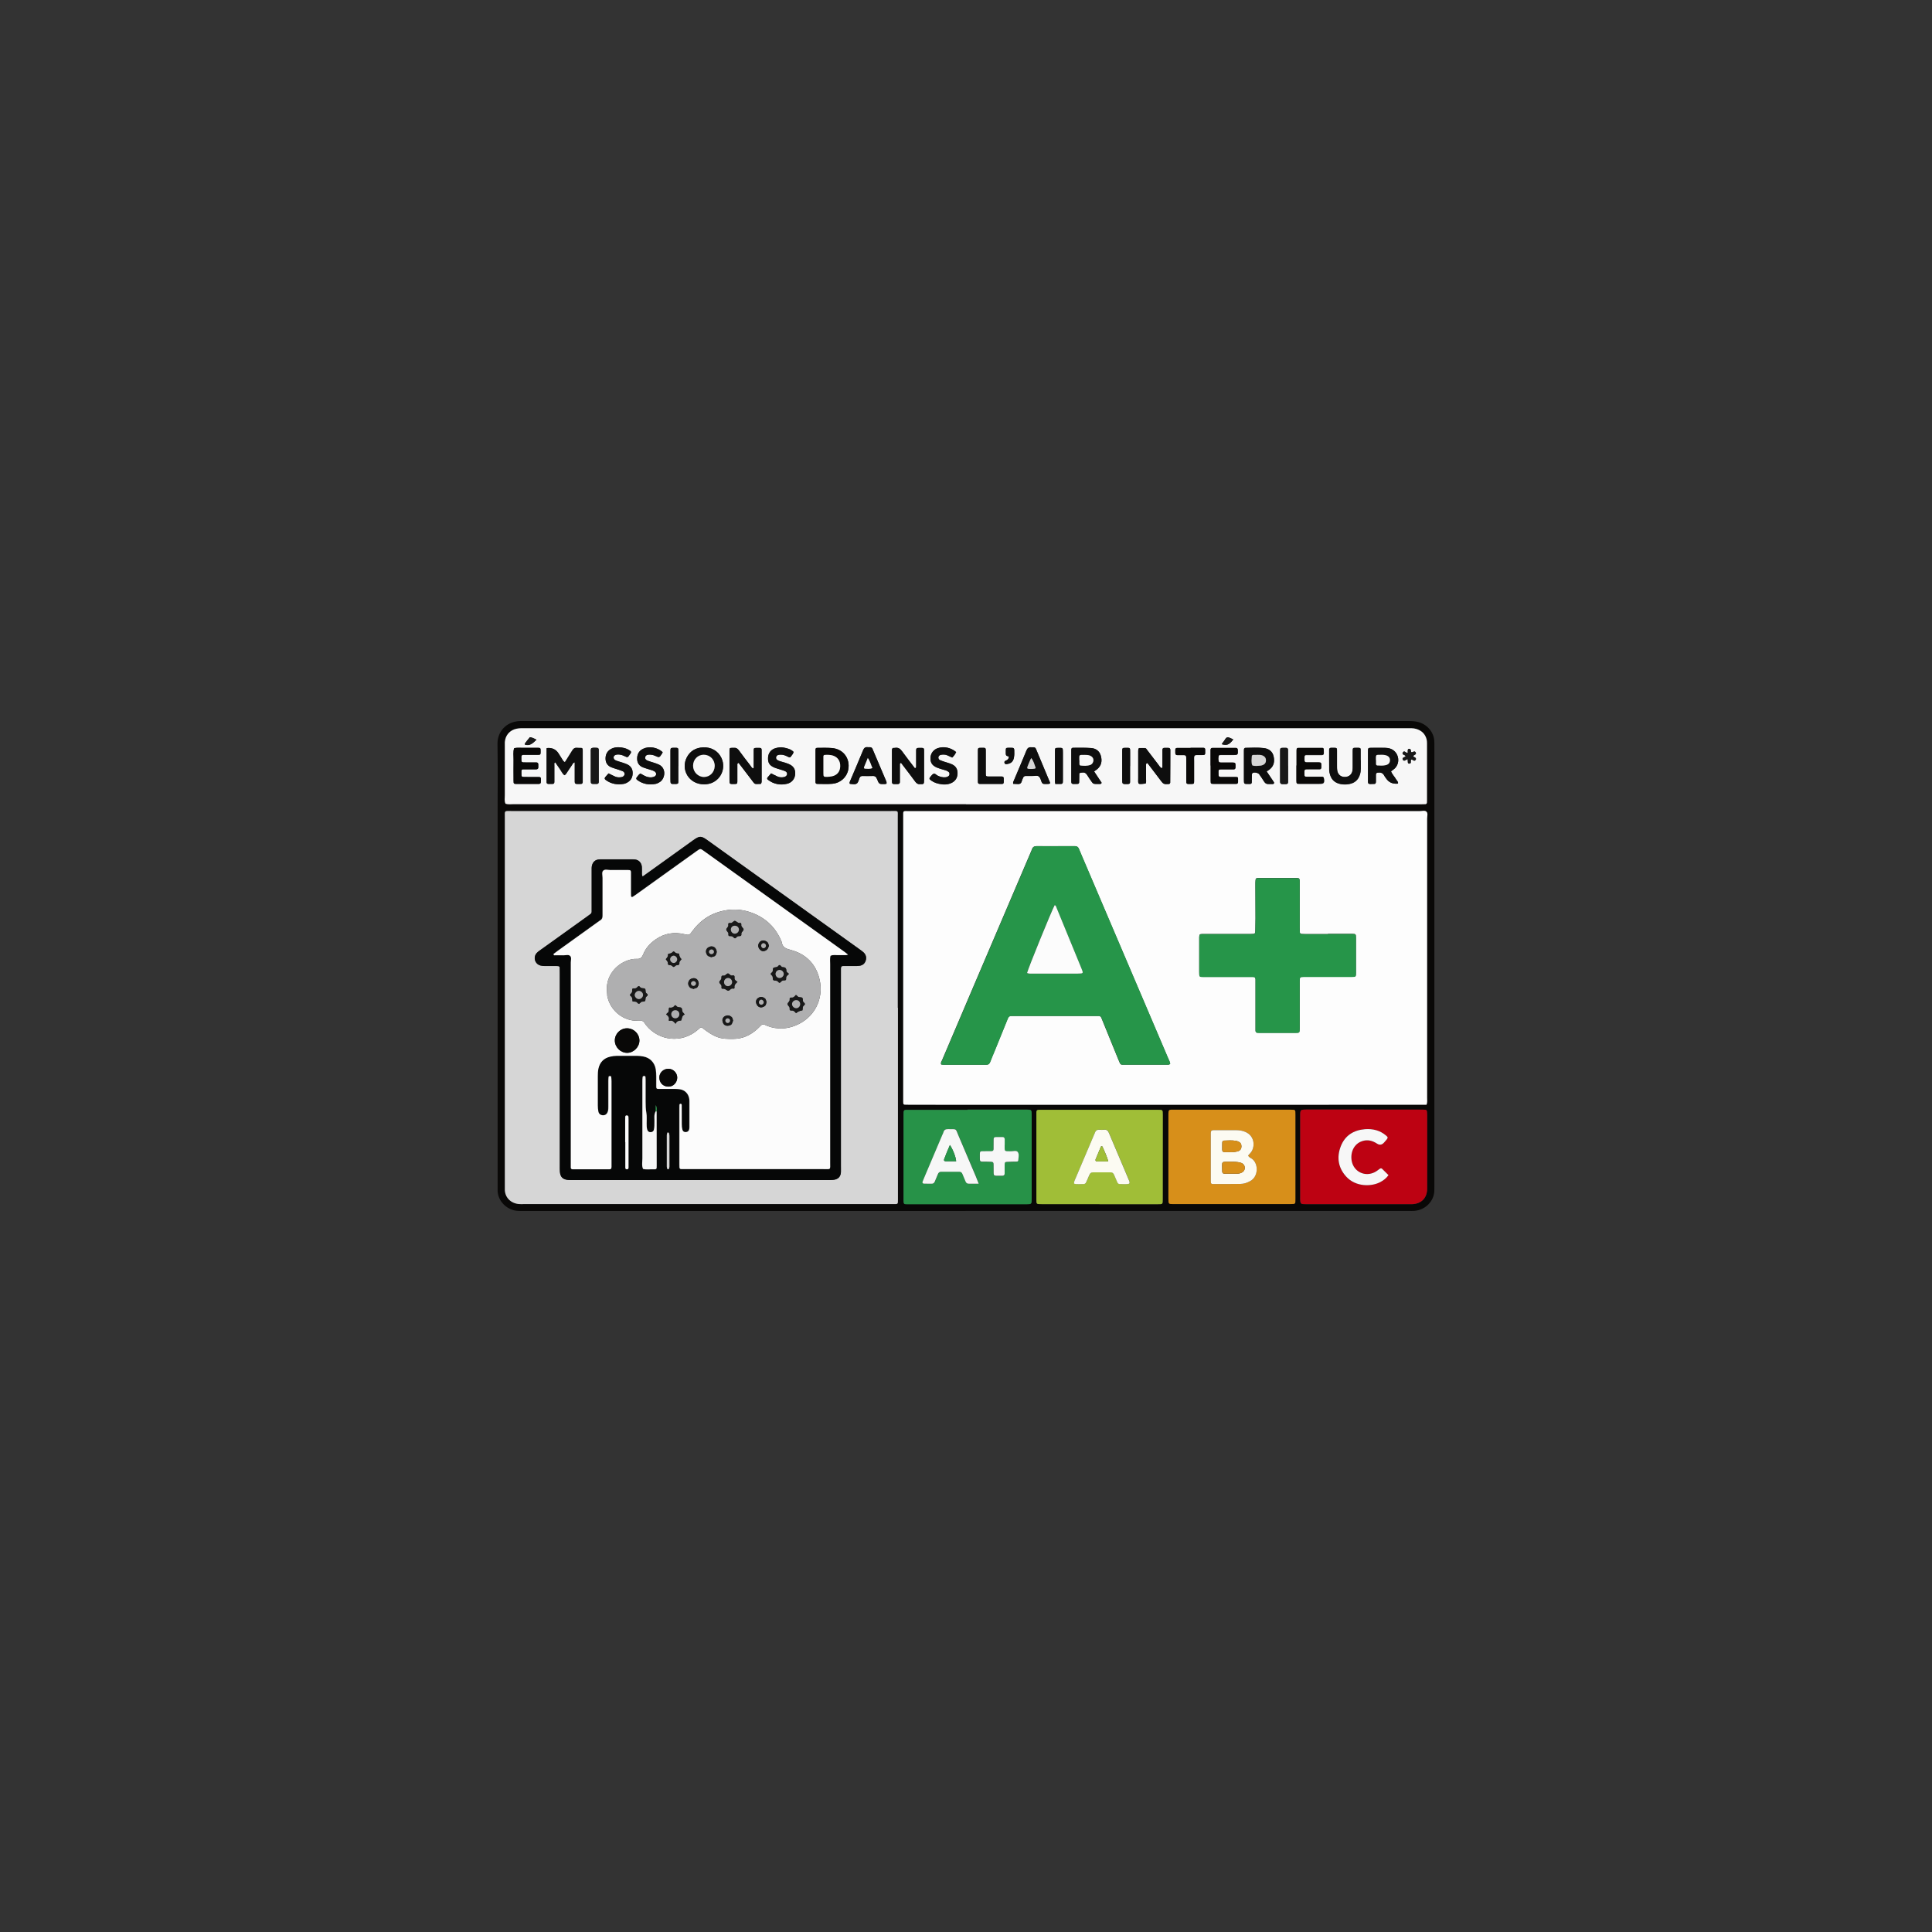 <?xml version="1.0" encoding="UTF-8"?>
<svg id="Layer_1" xmlns="http://www.w3.org/2000/svg" viewBox="0 0 300 300">
  <rect x="0" y="0" width="300" height="300" fill="#333333" stroke="none"/>
  <defs>
    <style>
      .cls-1 {
        fill: #d78f1a;
      }

      .cls-2 {
        fill: #d6d6d6;
      }

      .cls-3 {
        fill: #090807;
      }

      .cls-4 {
        fill: #afafb0;
      }

      .cls-5 {
        fill: #a0be37;
      }

      .cls-6 {
        fill: #fcfbf2;
      }

      .cls-7 {
        fill: #279248;
      }

      .cls-8 {
        fill: #f7f7f7;
      }

      .cls-9 {
        fill: #fcfcfc;
      }

      .cls-10 {
        fill: #181818;
      }

      .cls-11 {
        fill: #0e0e0e;
      }

      .cls-12 {
        fill: #fdfdfd;
      }

      .cls-13 {
        fill: #bd0212;
      }

      .cls-14 {
        fill: #060707;
      }

      .cls-15 {
        fill: #269549;
      }
    </style>
  </defs>
  <path class="cls-3" d="M149.95,188.04c-22.91,0-45.82,0-68.73,0-.46,0-.93.02-1.39-.1-1.54-.38-2.62-1.77-2.56-3.23,0-.2,0-.41,0-.61,0-19.41,0-38.83,0-58.24,0-3.44.04-6.88-.02-10.32-.03-1.88,1.28-3.41,3.32-3.57.23-.02.47-.01.7-.01,45.82,0,91.63,0,137.45,0,.53,0,1.05.03,1.56.17,1.41.4,2.36,1.63,2.43,2.89.02.29.02.58.02.87,0,22.71,0,45.41,0,68.12,0,.29-.01.58-.01.87-.01,1.5-1.27,3.02-3.16,3.15-.29.02-.58,0-.87,0-22.91,0-45.82,0-68.73,0h0ZM221.51,171.54c.14-.38.09-.73.09-1.08,0-14.46,0-28.91,0-43.37,0-.37.17-.82-.12-1.08-.25-.22-.67-.07-1.02-.07-13.06,0-26.11,0-39.17,0-13.38,0-26.75,0-40.13,0-1,0-.91-.12-.91.86,0,14.63,0,29.26,0,43.89,0,.2,0,.41.01.61,0,.12.08.22.22.22.17,0,.35.01.52.01,1.75,0,3.5.01,5.25.01,5.36,0,10.72,0,16.09,0,6.91,0,13.81,0,20.72,0,6.64,0,13.29,0,19.93,0,5.94,0,11.89,0,17.83-.01.23,0,.46,0,.69,0ZM139.43,156.49h-.02c0-9.85,0-19.7,0-29.55,0-1.15.16-1-1.03-1-19.67,0-39.34,0-59.01,0-1.09,0-.97-.11-.97.99,0,19.03,0,38.06,0,57.09,0,.23,0,.47,0,.7.01,1.16.84,2.1,2.14,2.24.26.03.52.01.79.01,11.57,0,23.14,0,34.71,0,7.58,0,15.15,0,22.73,0,.63,0,.69.04.67-.67,0-.12,0-.23,0-.35,0-9.82,0-19.64,0-29.46ZM150.01,124.87h0c16.67,0,33.34,0,50.02,0,6.85,0,13.7,0,20.55,0,.26,0,.52,0,.79-.02.13,0,.2-.1.22-.23.01-.09.01-.17.01-.26,0-3,0-6,0-9.01,0-.2-.01-.41-.07-.6-.23-.82-.79-1.34-1.6-1.58-.46-.13-.92-.11-1.39-.11-45.59,0-91.17,0-136.76,0-.29,0-.58,0-.87,0-.23.01-.47.03-.69.08-1.04.22-1.73,1.01-1.81,2.07-.02.23,0,.47,0,.7,0,2.51,0,5.01,0,7.52,0,.45-.11.92.11,1.36.43.13.86.06,1.3.06,23.4,0,46.81,0,70.21,0ZM211.78,172.3c-2.97,0-5.94,0-8.91,0-.96,0-.98.02-.98.98,0,4.25,0,8.5,0,12.75,0,.2,0,.41.03.61.03.19.15.31.35.33.26.02.52.02.78.02,5.15,0,10.31,0,15.46,0,.26,0,.52,0,.79,0,1.44-.08,2.3-.98,2.3-2.42,0-3.78,0-7.57,0-11.35,0-.2,0-.41-.03-.61-.02-.16-.12-.27-.28-.28-.26-.02-.52-.02-.79-.02-2.91,0-5.82,0-8.73,0ZM170.72,186.98h0c3,0,6,0,9,0,.82,0,.83.05.83-.8,0-4.34,0-8.68.01-13.02,0-.9,0-.84-.88-.84-5.97,0-11.94,0-17.92,0-.15,0-.29,0-.44,0-.3.02-.37.08-.39.35,0,.15,0,.29,0,.44,0,4.37,0,8.74,0,13.11,0,.76-.01.75.79.75,3,0,6,0,9,0ZM150.23,172.31h0c-2.97,0-5.94,0-8.91,0-1.1,0-1.03-.11-1.03,1.04,0,4.19,0,8.39,0,12.58,0,.17,0,.35,0,.52.02.46.06.51.5.52.64.01,1.28,0,1.92,0,5.56,0,11.13,0,16.69,0,.76,0,.79-.03.79-.79,0-4.37,0-8.74,0-13.11,0-.76-.04-.78-.79-.79-.03,0-.06,0-.09,0-3.03,0-6.06,0-9.09,0ZM191.26,172.31h0c-2.97,0-5.94,0-8.91,0-.89,0-.92-.07-.92.9,0,4.28,0,8.56,0,12.85,0,.94,0,.91.91.91,5.97,0,11.94,0,17.91,0,.2,0,.41,0,.61-.02.17,0,.26-.11.28-.28.01-.17.01-.35.01-.52,0-4.34,0-8.68,0-13.02,0-.17,0-.35-.01-.52-.01-.16-.11-.27-.27-.28-.26-.01-.52-.02-.79-.02-2.94,0-5.88,0-8.82,0Z"/>
  <path class="cls-12" d="M221.51,171.54c-.23,0-.46,0-.69,0-5.94,0-11.89.01-17.83.01-6.64,0-13.29,0-19.93,0-6.91,0-13.81,0-20.72,0-5.36,0-10.72,0-16.09,0-1.75,0-3.5,0-5.25-.01-.17,0-.35,0-.52-.01-.14,0-.21-.1-.22-.22-.02-.2-.01-.41-.01-.61,0-14.63,0-29.26,0-43.89,0-.98-.1-.86.91-.86,13.38,0,26.75,0,40.13,0,13.06,0,26.11,0,39.17,0,.35,0,.77-.14,1.02.07.29.26.12.71.12,1.08,0,14.46,0,28.91,0,43.37,0,.34.06.7-.09,1.08ZM181.69,165.23c0-.32-.17-.59-.3-.88-4.26-9.99-8.52-19.99-12.78-29.98-.37-.86-.74-1.71-1.09-2.57-.13-.31-.33-.43-.67-.42-.58.02-1.17,0-1.75,0-1.37,0-2.74.02-4.11,0-.43,0-.65.16-.77.53-.02.06-.04.11-.06.16-3.11,7.29-6.22,14.57-9.33,21.86-1.52,3.56-3.04,7.13-4.55,10.69-.09.2-.26.4-.14.67.14.01.28.04.42.04,1.31,0,2.62,0,3.93,0,.87,0,1.75-.01,2.62,0,.35,0,.53-.13.64-.45.2-.55.44-1.08.66-1.62.69-1.7,1.39-3.4,2.07-5.1.12-.29.28-.42.58-.4.15,0,.29,0,.44,0,4.17,0,8.34,0,12.5,0,.2,0,.41,0,.61,0,.19,0,.33.1.4.28.07.16.13.32.2.49.81,2,1.63,3.99,2.44,5.99.08.19.15.38.24.56.06.14.17.23.34.24.12,0,.23,0,.35,0,2.19,0,4.37,0,6.56,0,.17,0,.35.04.52-.1ZM206.21,145.03h0c-1.17,0-2.33,0-3.5,0-.2,0-.41,0-.61-.02-.17,0-.26-.12-.27-.28-.01-.23-.02-.47-.02-.7,0-1.89,0-3.79,0-5.68,0-.52,0-1.05,0-1.57,0-.37-.08-.45-.48-.45-1.98,0-3.96,0-5.94,0-.35,0-.42.07-.44.39-.02.2-.02.41-.02.61,0,1.75.02,3.5.02,5.24,0,.61-.01,1.22-.03,1.83-.01.6-.02.61-.66.62-.17,0-.35,0-.52,0-2.13,0-4.25,0-6.38,0-.23,0-.47,0-.7,0-.37.01-.43.08-.45.48,0,.09,0,.17,0,.26,0,1.72,0,3.44,0,5.16,0,.79,0,.77.77.77,2.27,0,4.54,0,6.82,0,.26,0,.52,0,.79,0,.27.01.35.1.36.38.01.23,0,.47,0,.7,0,2.18,0,4.37,0,6.55,0,.23,0,.47,0,.7,0,.2.1.33.31.34.12,0,.23.01.35.01,1.84,0,3.67,0,5.51,0,.67,0,.68-.01.69-.68,0-.2,0-.41,0-.61,0-2.21,0-4.43,0-6.64,0-.79.02-.76.78-.76,2.33,0,4.66,0,6.99,0,.23,0,.47,0,.7-.02.16-.01.25-.12.26-.29,0-.12.01-.23.01-.35,0-1.78,0-3.55,0-5.33,0-.15,0-.29-.02-.44-.01-.13-.1-.21-.22-.23-.2-.02-.41-.02-.61-.02-1.17,0-2.33,0-3.5,0Z"/>
  <path class="cls-2" d="M139.43,156.49c0,9.82,0,19.64,0,29.46,0,.12,0,.23,0,.35.01.71-.04.67-.67.67-7.58,0-15.15,0-22.73,0-11.57,0-23.14,0-34.71,0-.26,0-.53.02-.79-.01-1.3-.14-2.13-1.09-2.14-2.24,0-.23,0-.47,0-.7,0-19.03,0-38.06,0-57.09,0-1.1-.12-.99.97-.99,19.67,0,39.34,0,59.01,0,1.19,0,1.03-.15,1.03,1,0,9.85,0,19.7,0,29.55h.02ZM99.79,136.12c-.18-.3-.11-.53-.12-.76-.01-.26.01-.53-.01-.79-.07-.65-.49-1.06-1.13-1.13-.14-.01-.29-.01-.44-.01-1.54,0-3.09,0-4.63,0-.17,0-.35,0-.52.02-.51.07-.84.36-1,.85-.09.29-.07.58-.07.87,0,1.92,0,3.85,0,5.77,0,.2,0,.41,0,.61,0,.16-.06.28-.18.37-.16.12-.33.24-.49.36-2.41,1.73-4.83,3.46-7.24,5.19-.21.15-.44.3-.61.49-.61.66-.31,1.72.56,1.95.22.06.46.07.69.08.52.01,1.05,0,1.57,0,.17,0,.35,0,.52.02.13.01.22.1.22.22.01.29.01.58.01.87,0,9.97,0,19.94,0,29.9,0,.32,0,.64.02.96.06.77.44,1.15,1.21,1.24.29.03.58.02.87.02,4.75,0,9.5,0,14.25,0,8.36,0,16.73,0,25.09,0,.38,0,.76.01,1.13-.04.67-.09,1.03-.49,1.08-1.17.02-.32,0-.64,0-.96,0-9.97,0-19.94,0-29.9,0-.26,0-.52,0-.79.01-.3.08-.37.36-.37.58,0,1.17,0,1.75,0,.26,0,.53,0,.78-.04.51-.07.85-.38.98-.87.12-.46,0-.87-.35-1.2-.17-.16-.36-.29-.55-.43-7.88-5.66-15.77-11.31-23.65-16.96-1.04-.75-1.26-.74-2.32.02-1.63,1.17-3.27,2.34-4.9,3.52-.94.68-1.89,1.35-2.89,2.07Z"/>
  <path class="cls-8" d="M150.01,124.87c-23.4,0-46.81,0-70.21,0-.43,0-.87.07-1.3-.06-.22-.44-.1-.91-.11-1.36-.01-2.51,0-5.01,0-7.52,0-.23-.01-.47,0-.7.08-1.06.77-1.85,1.81-2.07.23-.05.46-.07.69-.08.29-.01.58,0,.87,0,45.59,0,91.17,0,136.76,0,.47,0,.93-.03,1.39.11.81.24,1.37.75,1.6,1.58.05.19.07.4.07.6,0,3,0,6,0,9.01,0,.09,0,.17-.01.26-.02.13-.09.22-.22.23-.26.01-.52.02-.79.02-6.85,0-13.7,0-20.55,0-16.67,0-33.34,0-50.02,0h0ZM84.85,116.21c0,1.75,0,3.47,0,5.18,0,.03,0,.06,0,.09.01.18.12.25.29.25.2,0,.41,0,.61,0,.23,0,.3-.14.3-.33,0-.87,0-1.75,0-2.62,0-.13-.08-.29.14-.41.23.33.45.66.68.98.25.34.41.75.74,1.03.25-.12.31-.33.43-.48.12-.16.23-.34.34-.51.13-.19.25-.39.39-.58.11-.15.15-.37.45-.43.01.84,0,1.65,0,2.45,0,1.02-.07.91.96.9.18,0,.24-.13.26-.28,0-.09,0-.17,0-.26,0-1.51,0-3.03,0-4.54,0-.12,0-.24-.02-.35-.02-.08-.07-.16-.17-.16-.23,0-.47,0-.7-.02-.33-.03-.53.12-.7.39-.37.62-.77,1.22-1.15,1.83-.15-.05-.23-.12-.3-.23-.23-.37-.46-.74-.7-1.11q-.59-.94-1.73-.85s-.05.02-.17.06ZM177.89,121.67c.12-.22.07-.46.07-.69,0-.73,0-1.46,0-2.19,0-.14-.02-.3.22-.31.73.96,1.48,1.93,2.21,2.91.19.26.42.39.74.35.17-.02.35.03.51-.06.02-.05.07-.1.07-.16,0-1.69.01-3.38.02-5.07,0-.21-.09-.33-.31-.33-.2,0-.41,0-.61,0-.22,0-.31.11-.31.32,0,.85,0,1.69,0,2.54,0,.11.03.24-.13.29-.24-.12-.35-.36-.51-.56-.59-.76-1.17-1.53-1.75-2.29-.09-.12-.16-.26-.32-.27-.29-.01-.58-.01-.87,0-.06,0-.15.1-.16.17-.03.17-.02.35-.02.52,0,1.31,0,2.62,0,3.93,0,1.01-.17,1.06,1.15.88ZM138.62,116.15c-.14.16-.12.31-.12.45,0,1.51,0,3.03,0,4.54,0,.12,0,.23.01.35.01.17.12.25.29.25.2,0,.41,0,.61,0,.21,0,.32-.11.32-.32,0-.87,0-1.75,0-2.62,0-.13-.05-.3.19-.34.17.22.35.45.52.68.56.74,1.14,1.47,1.68,2.23.21.29.45.44.81.38.09-.01.17,0,.26,0,.17,0,.27-.09.28-.26.01-.2.02-.41.02-.61,0-1.31,0-2.62,0-3.93,0-.91.09-.82-.86-.82-.29,0-.36.08-.37.36,0,.81,0,1.63,0,2.44,0,.13.04.3-.2.35-.66-.86-1.34-1.73-1.98-2.62-.28-.39-.58-.62-1.08-.54-.14.02-.28.02-.38.02ZM118.16,121.71c.13-.25.09-.46.1-.66,0-1.37,0-2.74,0-4.11,0-.92.08-.81-.86-.81-.3,0-.37.06-.37.35,0,.82,0,1.63,0,2.45,0,.13.07.29-.11.39-.22-.11-.31-.33-.45-.51-.59-.76-1.18-1.52-1.74-2.3-.21-.3-.45-.43-.81-.39-.09.01-.17,0-.26,0-.35.01-.38.04-.39.42,0,1.46,0,2.91,0,4.37,0,.94-.01.82.87.82.28,0,.35-.07.35-.38,0-.84,0-1.69,0-2.53,0-.13-.05-.3.2-.36.66.86,1.32,1.74,1.99,2.61.59.76.38.68,1.36.65.03,0,.06,0,.11-.02ZM217.07,121.68c.09-.27-.14-.42-.25-.61-.25-.45-.64-.81-.82-1.3.21-.16.41-.29.58-.45.99-.97.56-2.7-.76-3.09-.25-.07-.51-.1-.77-.11-.73-.02-1.45-.01-2.18,0-.4,0-.45.05-.45.46,0,1.39,0,2.79,0,4.18,0,1.09-.13,1.01,1.05.96.03,0,.05-.02.08-.03.13-.15.1-.33.1-.5,0-.29,0-.58,0-.87,0-.2.07-.32.29-.35.44-.06.8.04,1.01.48.08.15.19.29.29.43q.64.93,1.83.8ZM109.37,121.79s.19,0,.34-.02c1.99-.2,3.16-2.28,2.31-4.08-.52-1.11-1.62-1.7-2.85-1.64-1.08.05-1.97.52-2.5,1.51-1.03,1.93.3,4.26,2.7,4.23ZM196.69,119.79c.22-.16.38-.24.51-.35.64-.53.74-1.24.57-1.99-.17-.77-.74-1.18-1.49-1.28-.96-.12-1.92-.05-2.88-.04-.12,0-.21.09-.23.22-.02.11-.01.23-.01.35,0,1.46,0,2.91,0,4.37,0,.68,0,.68.68.67.09,0,.17,0,.26,0,.18,0,.27-.1.28-.26.01-.41,0-.82.02-1.22,0-.08.05-.18.1-.22.24-.16.85-.05,1.03.19.27.38.54.76.78,1.16.17.28.4.39.73.36.17-.02.35,0,.52,0,.03,0,.06,0,.09,0,.17-.01.25-.16.16-.3-.35-.53-.71-1.06-1.11-1.65ZM169.9,119.79c.21-.15.36-.24.49-.36.65-.56.77-1.27.55-2.06-.21-.77-.79-1.16-1.54-1.21-.93-.07-1.86-.03-2.79-.04-.17,0-.26.11-.26.28,0,.15,0,.29,0,.44,0,1.34,0,2.68,0,4.02,0,1-.09.89.98.87.19,0,.24-.14.24-.29.01-.46.01-.92.02-1.34.17-.14.32-.11.46-.13.37-.06.6.11.78.41.22.37.48.73.73,1.08.06.09.15.19.25.23.13.05.28.04.43.05.15,0,.29.01.44,0,.13-.01.3.06.38-.19-.36-.54-.74-1.12-1.16-1.75ZM126.63,118.92h0c0,.84,0,1.68,0,2.53,0,.16.08.28.26.28.78,0,1.57.05,2.35-.02,1.29-.12,2.26-1.03,2.48-2.21.32-1.74-.79-3.2-2.56-3.34-.72-.06-1.45-.03-2.18-.03-.3,0-.35.06-.35.36,0,.81,0,1.63,0,2.44ZM201.32,118.87h0c0,.79,0,1.57,0,2.36,0,.49.02.51.48.51,1.02,0,2.04,0,3.06,0,.74,0,.84-.12.72-.87-.02-.14-.11-.19-.24-.2-.17,0-.35,0-.52,0-.61,0-1.22,0-1.83,0-.37,0-.43-.06-.43-.38,0-.84-.11-.82.78-.81.29,0,.58,0,.87,0,.23,0,.47,0,.7,0,.17,0,.27-.1.27-.27,0-.2,0-.41-.01-.61,0-.06-.1-.15-.16-.16-.14-.03-.29-.02-.43-.02-.55,0-1.11,0-1.66,0-.28,0-.34-.08-.35-.37,0-.17,0-.35,0-.52,0-.17.1-.27.27-.27.64,0,1.28,0,1.92,0,.88,0,.83.1.8-.87,0-.14-.09-.21-.22-.21-1.22,0-2.44,0-3.67,0-.27,0-.33.07-.33.39,0,.79,0,1.57,0,2.36ZM187.98,118.87h0c0,.79,0,1.57,0,2.36,0,.48.03.51.47.51,1.11,0,2.21,0,3.32,0,.06,0,.12,0,.17,0,.17,0,.27-.08.29-.25,0-.12,0-.23,0-.35,0-.45,0-.46-.42-.46-.76,0-1.51,0-2.27,0-.21,0-.34-.09-.34-.3,0-.97-.12-.89.78-.89.29,0,.58,0,.87,0,.23,0,.47,0,.7,0,.16,0,.28-.09.28-.26,0-.2.01-.41-.01-.61,0-.06-.1-.15-.17-.16-.14-.03-.29-.03-.43-.03-.55,0-1.11,0-1.66,0-.12,0-.27,0-.31-.12-.11-.31-.09-.63-.02-.94.03-.11.18-.12.3-.12.64,0,1.28,0,1.92,0,.77,0,.78-.01.74-.78-.01-.23-.13-.31-.33-.31-1.19,0-2.38,0-3.58,0-.21,0-.32.08-.32.31,0,.81,0,1.63,0,2.44ZM81.82,116.12h0c-.09,0-.18,0-.26,0-.58.03-1.16-.07-1.73.06-.19.59-.08,1.2-.09,1.8-.02,1.08,0,2.16,0,3.23,0,.49.03.51.47.52,1.11,0,2.21,0,3.32,0,.09,0,.18.01.26-.02.07-.03.16-.1.17-.17.03-.2.03-.4.03-.61,0-.17-.09-.27-.26-.27-.73,0-1.46,0-2.19-.01-.58,0-.58-.01-.58-.58,0-.12,0-.23,0-.35,0-.18.1-.26.27-.26.67,0,1.34,0,2.01,0,.2,0,.34-.08.34-.3,0-.15,0-.29,0-.44.01-.22-.1-.33-.31-.33-.52,0-1.05,0-1.57,0-.79,0-.75.03-.75-.77,0-.03,0-.06,0-.09,0-.21.09-.32.31-.32.76,0,1.52,0,2.27,0,.37,0,.4-.04.41-.4,0-.09,0-.17,0-.26,0-.37-.05-.42-.38-.43-.58,0-1.17,0-1.75,0ZM137.65,121.7c.05-.23-.02-.36-.08-.49-.67-1.58-1.34-3.15-2.01-4.73-.01-.03-.02-.05-.03-.08-.09-.3-.3-.4-.6-.37-.06,0-.12,0-.17,0-.37-.05-.58.09-.73.45-.67,1.64-1.37,3.26-2.06,4.89-.04.11-.08.21,0,.35.36.03.78.15,1.08-.06.23-.16.3-.55.41-.84.09-.22.22-.32.46-.32.52,0,1.05.02,1.57,0,.39-.03.56.15.7.49.31.79.33.78,1.19.76.09,0,.17-.02.27-.04ZM163.03,121.68c0-.08.03-.15.01-.19-.72-1.74-1.45-3.48-2.18-5.22-.07-.18-.23-.25-.42-.24-.09,0-.18,0-.26,0-.4-.05-.63.1-.79.49-.63,1.56-1.3,3.1-1.95,4.65-.06.15-.18.31-.11.53.21.01.44.01.66.03.33.03.56-.06.66-.41.05-.19.14-.38.22-.57.07-.17.2-.28.4-.27.35,0,.7-.01,1.05,0,.34.01.75-.13,1.01.09.22.19.3.55.41.84.09.22.22.33.45.31.28-.02.57.05.84-.06ZM211.29,118.04c0-.52,0-1.05,0-1.57,0-.29-.05-.33-.37-.34-.12,0-.23,0-.35,0-.48,0-.5.02-.51.47,0,.78,0,1.57,0,2.35,0,.23,0,.47-.03.7-.1.61-.52.98-1.13,1.01-.64.03-1.12-.34-1.24-.98-.05-.25-.04-.52-.04-.78,0-.78,0-1.57,0-2.35,0-.37-.05-.41-.39-.42-.17,0-.35,0-.52,0-.22,0-.31.1-.31.32,0,1.05,0,2.09.01,3.14,0,.26.07.52.15.77.25.8.82,1.24,1.63,1.4.43.08.87.08,1.3,0,.84-.15,1.42-.62,1.68-1.45.1-.31.14-.62.14-.94,0-.44,0-.87,0-1.31ZM94.5,120.09c-.18.21-.34.37-.49.55-.17.21-.15.34.08.5.86.61,1.81.76,2.82.57.19-.04.39-.13.56-.24.55-.33.78-.84.77-1.47-.01-.61-.31-1.05-.85-1.31-.26-.12-.54-.2-.82-.3-.3-.1-.61-.18-.91-.29-.28-.11-.4-.3-.38-.52.03-.24.24-.39.58-.42.39-.03.75.07,1.09.24.51.25.51.24.82-.2.05-.07.1-.14.15-.22.12-.19.09-.29-.11-.43-.55-.37-1.17-.51-1.82-.52-.4,0-.81.08-1.17.3-.55.33-.8.83-.79,1.46,0,.64.3,1.12.91,1.36.32.13.66.22.99.33.25.08.5.16.74.26.2.08.33.24.32.47-.01.21-.2.41-.46.46-.35.07-.7.06-1.03-.09-.32-.14-.62-.31-1-.49ZM102.9,116.8c-.82-.76-2.13-.98-3.06-.52-.65.32-.92.86-.91,1.56.01.65.34,1.1.94,1.33.32.12.66.22.99.32.28.09.56.15.81.32.3.21.29.61-.05.77-.13.06-.27.1-.41.12-.39.04-.75-.05-1.1-.22-.23-.11-.45-.25-.66-.37-.27.13-.4.37-.56.57-.15.17-.12.3.06.44.87.64,1.85.81,2.9.59.19-.04.38-.15.55-.25.89-.5,1.12-2.16-.08-2.73-.29-.14-.59-.23-.9-.33-.3-.1-.61-.18-.91-.3-.28-.12-.38-.31-.33-.54.05-.22.23-.36.52-.38.35-.02.69.03,1.02.18.66.3.66.29,1.06-.32.05-.07.07-.16.11-.24ZM119.72,120.09c-.19.22-.37.41-.53.61-.11.14-.09.27.05.37.89.68,1.9.87,2.97.62.75-.17,1.21-.77,1.26-1.5.05-.78-.28-1.28-1.08-1.6-.35-.14-.72-.24-1.08-.34-.23-.06-.45-.14-.64-.27-.13-.09-.18-.23-.17-.38.02-.19.13-.32.31-.38.11-.04.23-.05.34-.05.42-.03.79.12,1.16.31.34.17.37.16.57-.12.13-.18.3-.35.34-.62-.43-.43-.98-.56-1.56-.67-.45-.09-.87-.01-1.29.11-.66.2-1.07.75-1.11,1.42-.05.81.21,1.25.97,1.57.29.13.61.2.91.3.25.08.5.15.74.25.19.08.35.22.34.46,0,.2-.21.42-.46.47-.35.07-.7.07-1.03-.08-.32-.14-.62-.3-1.02-.5ZM148.47,116.79c-.83-.7-1.91-.93-2.86-.61-.67.23-1.11.81-1.13,1.51-.02.74.26,1.18.97,1.49.27.12.55.19.82.28.22.07.45.12.67.2.13.05.26.13.37.22.18.15.17.47-.01.62-.14.12-.3.18-.48.2-.45.05-.86-.07-1.26-.27-.2-.1-.38-.37-.61-.27-.2.08-.33.31-.49.48-.08.08-.15.18-.13.33.39.41.9.62,1.44.74.66.15,1.34.18,1.97-.13.6-.29.91-.78.94-1.46.02-.7-.29-1.18-.91-1.45-.37-.16-.77-.26-1.16-.39-.22-.07-.44-.14-.65-.24-.16-.08-.26-.23-.26-.42,0-.18.18-.37.39-.41.35-.06.7-.06,1.03.09.24.1.47.22.73.34.27-.24.46-.53.61-.84ZM184.87,116.13h0c-.52,0-1.04,0-1.57,0-.17,0-.35,0-.52,0-.16,0-.28.08-.28.26,0,.17,0,.35,0,.52,0,.21.1.32.31.33.17,0,.35,0,.52,0,.94,0,.87-.08.87.91,0,.9,0,1.8,0,2.7,0,.2,0,.41.01.61,0,.17.11.26.28.26.17,0,.35,0,.52,0,.36,0,.41-.05.41-.39,0-1.02,0-2.03,0-3.05,0-1.15-.13-1.05.99-1.05.82,0,.73.02.73-.77,0-.03,0-.06,0-.09,0-.18-.11-.26-.27-.26-.67,0-1.33,0-2,0ZM151.85,118.92h0c0,.81,0,1.63,0,2.44,0,.3.07.37.35.37,1.13,0,2.27,0,3.4,0,.18,0,.26-.11.26-.28,0-.2.01-.41,0-.61,0-.16-.11-.26-.28-.26-.67,0-1.34,0-2.01,0-.47,0-.5-.04-.5-.49,0-1.08,0-2.15,0-3.23,0-.82.04-.74-.76-.74-.42,0-.46.04-.46.44,0,.79,0,1.57,0,2.36ZM91.82,116.18c-.12.19-.08.4-.08.6,0,.78,0,1.57,0,2.35,0,.67,0,1.34,0,2,0,.6.02.61.66.6.09,0,.17,0,.26,0,.22,0,.32-.11.32-.32,0-.67,0-1.34,0-2,0-.99,0-1.97,0-2.96,0-.2-.08-.34-.3-.33-.29,0-.58-.06-.85.06ZM200.01,118.9h0c0-.81,0-1.63,0-2.44,0-.2-.08-.33-.3-.33-.17,0-.35,0-.52,0-.34,0-.41.06-.41.41,0,1.22,0,2.44,0,3.66,0,.41,0,.81,0,1.22,0,.2.09.33.31.34.2,0,.41,0,.61,0,.22,0,.32-.12.32-.32,0-.84,0-1.68,0-2.53ZM163.88,121.74c.3,0,.58,0,.87,0,.16,0,.27-.09.28-.26,0-.14.01-.29.01-.43,0-1.39,0-2.78,0-4.17,0-.8,0-.75-.77-.74-.41,0-.45.03-.46.44,0,1.59,0,3.19,0,4.78,0,.11.03.22.06.4ZM175.48,118.95h0c0-.7,0-1.39,0-2.09,0-.81.04-.74-.76-.74-.43,0-.47.04-.47.52,0,1.45,0,2.9,0,4.35,0,.76,0,.76.77.75.03,0,.06,0,.09,0,.29-.01.36-.07.36-.36,0-.81,0-1.62,0-2.44ZM105.33,118.95h0c0-.73,0-1.45,0-2.18,0-.71,0-.65-.67-.66-.06,0-.12,0-.17,0-.33.02-.38.07-.39.43,0,1.48,0,2.96,0,4.44,0,.77,0,.77.76.75.03,0,.06,0,.09,0,.31-.01.37-.06.37-.35,0-.81,0-1.62,0-2.44ZM218.6,116.89c-.23.04-.34-.14-.49-.2-.15-.05-.21.05-.28.14-.08.1-.07.21.04.3.13.1.35.09.38.33-.09.04-.19.09-.29.14-.14.08-.23.18-.14.34.08.13.19.22.35.12.12-.07.25-.14.4-.22.01.21.02.38.04.55.01.08.06.15.17.16.12.01.24-.02.28-.14.03-.08,0-.17,0-.26.02-.25.06-.27.31-.16.05.02.1.06.15.09.14.07.22-.02.29-.11.08-.1.07-.22-.02-.31-.06-.06-.14-.1-.22-.13-.14-.06-.14-.16-.05-.25.06-.06.15-.08.22-.13.1-.07.16-.17.1-.29-.07-.13-.16-.24-.34-.16-.03.01-.05.03-.08.04-.28.1-.3.1-.34-.19-.02-.17-.07-.27-.25-.28-.19,0-.24.11-.24.27,0,.11,0,.22,0,.32ZM157.5,117.07c0-1.02.07-.94-.81-.95-.03,0-.06,0-.09,0-.39.01-.41.03-.42.39,0,.15,0,.29,0,.44-.02.26.04.44.35.48.15.02.14.15.1.27-.08.24-.28.35-.5.44-.16.06-.2.2-.14.36.06.17.21.17.36.15.66-.09.99-.39,1.1-1.04.04-.23.04-.46.05-.53ZM83.31,114.86c-.36-.18-.65-.35-1.03-.39-.1.12-.21.25-.31.38-.09.11-.19.22-.26.34-.08.13-.27.22-.2.44.8.25,1.26-.26,1.8-.77ZM189.7,115.56c.8.25,1.19.09,1.81-.74-.3-.12-.6-.33-.88-.32-.32.01-.42.43-.63.66-.11.12-.19.27-.29.41Z"/>
  <path class="cls-13" d="M211.78,172.3c2.91,0,5.82,0,8.73,0,.26,0,.52,0,.79.02.16,0,.27.11.28.28.02.2.03.41.03.61,0,3.78,0,7.57,0,11.35,0,1.44-.87,2.34-2.3,2.42-.26.01-.52,0-.79,0-5.15,0-10.31,0-15.46,0-.26,0-.52,0-.78-.02-.2-.01-.32-.14-.35-.33-.03-.2-.03-.41-.03-.61,0-4.25,0-8.5,0-12.75,0-.95.02-.97.98-.98,2.97,0,5.94,0,8.91,0ZM215.6,182.48c-.34-.34-.66-.67-1-.99-.12-.12-.25-.08-.39.02-.26.19-.51.39-.8.53-1.29.62-2.74.12-3.33-1.14-.5-1.08-.33-2.85,1.09-3.57.1-.05.21-.1.32-.13.84-.28,1.6-.09,2.32.38q.6.39,1.09-.16c.14-.15.27-.3.4-.46.24-.29.22-.37-.09-.64-.95-.8-2.07-1.07-3.26-.98-1.77.14-3.12.98-3.77,2.67-.64,1.68-.41,3.27.81,4.65,1.51,1.71,4.04,1.6,5.39.86.46-.25.88-.55,1.21-1.04Z"/>
  <path class="cls-5" d="M170.72,186.98c-3,0-6,0-9,0-.8,0-.79,0-.79-.75,0-4.37,0-8.74,0-13.11,0-.15,0-.29,0-.44.02-.27.1-.33.39-.35.15,0,.29,0,.44,0,5.97,0,11.94,0,17.92,0,.88,0,.88-.06.88.84,0,4.34-.01,8.68-.01,13.02,0,.85,0,.8-.83.8-3,0-6,0-9,0h0ZM175.35,183.81c.1-.18.05-.31,0-.45-.2-.48-.4-.97-.61-1.45-.84-1.98-1.69-3.96-2.52-5.95-.15-.37-.35-.59-.77-.54-.23.03-.47.02-.7,0-.38-.04-.61.12-.73.47-.03.08-.07.16-.1.24-.97,2.28-1.94,4.55-2.9,6.83-.11.26-.27.52-.23.84.49.12.98.06,1.48.05.2,0,.32-.1.4-.28.16-.37.34-.74.49-1.12.11-.27.27-.43.58-.42.9,0,1.81,0,2.71,0,.27,0,.44.12.54.36.17.4.35.8.52,1.2.06.14.16.25.32.25.52.02,1.04.08,1.53-.04Z"/>
  <path class="cls-7" d="M150.23,172.31c3.03,0,6.06,0,9.09,0,.03,0,.06,0,.09,0,.75,0,.79.03.79.79,0,4.37,0,8.74,0,13.11,0,.75-.04.79-.79.79-5.56,0-11.13,0-16.69,0-.64,0-1.28,0-1.92,0-.44,0-.48-.06-.5-.52,0-.17,0-.35,0-.52,0-4.19,0-8.39,0-12.58,0-1.15-.07-1.04,1.03-1.04,2.97,0,5.94,0,8.91,0h0ZM152,183.81c-.18-.45-.3-.77-.43-1.09-.9-2.12-1.8-4.23-2.7-6.35-.54-1.27-.21-1-1.64-1.05-.38-.01-.61.11-.71.48-.04.14-.12.27-.17.4-.92,2.17-1.84,4.34-2.76,6.51-.1.24-.21.48-.3.73-.08.22,0,.35.22.35.38.01.76,0,1.14.01.27.01.44-.11.53-.35.15-.38.32-.75.47-1.13.1-.24.24-.38.52-.38.93,0,1.86,0,2.8,0,.28,0,.42.14.51.38.15.38.31.75.47,1.13.1.25.27.35.54.35.46-.01.93,0,1.53,0ZM156,177.78c0-.29,0-.58,0-.87,0-.21-.11-.33-.32-.33-.35-.01-.7-.01-1.05,0-.27,0-.34.09-.35.39-.01.49,0,.99-.01,1.48,0,.21-.11.32-.32.32-.46,0-.93,0-1.39.01-.37,0-.4.05-.42.4,0,.09,0,.17,0,.26.01,1.05-.1.96.91.96.06,0,.12,0,.17,0,1.21.02,1.05-.07,1.06,1.1.02,1.25-.15,1.08,1.14,1.09.09,0,.17,0,.26,0,.21-.01.31-.13.31-.34,0-.46,0-.93,0-1.39,0-.35.07-.42.4-.43.49-.02.99-.02,1.48-.04.13,0,.23-.08.24-.2.02-.43.17-.93-.07-1.27-.22-.31-.7-.13-1.07-.13-1.07-.02-.98.1-.98-.99Z"/>
  <path class="cls-1" d="M191.26,172.31c2.94,0,5.88,0,8.82,0,.26,0,.52,0,.79.02.17,0,.26.12.27.28.01.17.01.35.01.52,0,4.34,0,8.68,0,13.02,0,.17,0,.35-.01.52-.01.16-.11.27-.28.28-.2.01-.41.02-.61.02-5.97,0-11.94,0-17.91,0-.91,0-.91.04-.91-.91,0-4.28,0-8.56,0-12.85,0-.97.03-.9.92-.9,2.97,0,5.94,0,8.91,0h0ZM193.8,179.44c.14-.16.26-.29.38-.42.74-.83.72-2.64-.83-3.27-.44-.18-.89-.26-1.36-.26-1.08,0-2.15,0-3.23,0-.12,0-.23,0-.35,0-.32.03-.39.1-.4.44,0,.17,0,.35,0,.52,0,2.01,0,4.02,0,6.03,0,.32,0,.64,0,.96.01.35.07.41.41.42,1.4,0,2.8,0,4.19-.02.53,0,1.03-.19,1.5-.43,1.3-.68,1.34-2.73.27-3.49-.19-.13-.42-.21-.58-.48Z"/>
  <path class="cls-15" d="M181.69,165.23c-.17.13-.35.1-.52.1-2.19,0-4.37,0-6.56,0-.12,0-.23,0-.35,0-.16,0-.27-.1-.34-.24-.09-.18-.16-.37-.24-.56-.81-2-1.63-3.99-2.44-5.99-.07-.16-.13-.32-.2-.49-.07-.18-.21-.27-.4-.28-.2,0-.41,0-.61,0-4.17,0-8.34,0-12.5,0-.15,0-.29.01-.44,0-.3-.02-.47.11-.58.4-.68,1.7-1.38,3.4-2.07,5.1-.22.54-.46,1.07-.66,1.62-.12.32-.3.46-.64.45-.87-.02-1.75,0-2.62,0-1.31,0-2.62,0-3.93,0-.14,0-.29-.02-.42-.04-.12-.27.05-.47.14-.67,1.51-3.57,3.03-7.13,4.55-10.69,3.11-7.29,6.22-14.57,9.33-21.86.02-.05.04-.11.06-.16.12-.38.34-.54.77-.53,1.37.03,2.74.01,4.11,0,.58,0,1.17.01,1.75,0,.34-.01.54.11.67.42.35.86.73,1.72,1.09,2.57,4.26,9.99,8.52,19.99,12.78,29.98.12.29.29.57.3.88ZM159.48,151.09c.27.12.5.09.73.09,2.39,0,4.77,0,7.16,0,.86,0,.87-.01.55-.8-1.29-3.15-2.58-6.3-3.88-9.45-.06-.15-.08-.33-.28-.38-.44.78-4.13,9.83-4.29,10.54Z"/>
  <path class="cls-15" d="M206.21,145.03c1.17,0,2.33,0,3.5,0,.2,0,.41,0,.61.02.13.01.21.09.22.23.01.14.02.29.02.44,0,1.78,0,3.55,0,5.33,0,.12,0,.23-.01.35,0,.17-.1.28-.26.29-.23.02-.47.02-.7.02-2.33,0-4.66,0-6.99,0-.76,0-.78-.02-.78.76,0,2.21,0,4.43,0,6.64,0,.2,0,.41,0,.61-.01.67-.01.68-.69.68-1.84,0-3.67,0-5.51,0-.12,0-.23,0-.35-.01-.21-.01-.31-.14-.31-.34,0-.23,0-.47,0-.7,0-2.18,0-4.37,0-6.55,0-.23,0-.47,0-.7-.02-.28-.09-.37-.36-.38-.26-.01-.52,0-.79,0-2.27,0-4.54,0-6.82,0-.77,0-.77.02-.77-.77,0-1.72,0-3.44,0-5.16,0-.09,0-.17,0-.26.02-.4.07-.46.45-.48.23,0,.47,0,.7,0,2.13,0,4.25,0,6.38,0,.17,0,.35,0,.52,0,.64-.01.65-.02.66-.62.01-.61.03-1.22.03-1.83,0-1.75-.01-3.5-.02-5.24,0-.2,0-.41.02-.61.02-.32.1-.39.44-.39,1.98,0,3.96,0,5.94,0,.39,0,.47.08.48.45.01.52,0,1.05,0,1.57,0,1.89,0,3.79,0,5.68,0,.23,0,.47.02.7,0,.16.1.27.27.28.2.01.41.02.61.02,1.17,0,2.33,0,3.5,0h0Z"/>
  <path class="cls-14" d="M99.79,136.12c1-.71,1.95-1.39,2.89-2.07,1.63-1.17,3.27-2.35,4.9-3.52,1.06-.76,1.28-.77,2.32-.02,7.88,5.65,15.77,11.31,23.65,16.96.19.14.39.27.55.43.34.33.47.74.35,1.2-.13.5-.47.8-.98.87-.26.04-.52.04-.78.04-.58,0-1.17,0-1.75,0-.28,0-.34.08-.36.37-.01.26,0,.52,0,.79,0,9.97,0,19.94,0,29.9,0,.32.01.64,0,.96-.04.67-.41,1.07-1.08,1.17-.37.05-.76.04-1.13.04-8.36,0-16.73,0-25.09,0-4.75,0-9.5,0-14.25,0-.29,0-.58.01-.87-.02-.78-.08-1.15-.47-1.21-1.24-.03-.32-.02-.64-.02-.96,0-9.97,0-19.94,0-29.9,0-.29,0-.58-.01-.87,0-.13-.1-.21-.22-.22-.17-.02-.35-.02-.52-.02-.52,0-1.05,0-1.57,0-.23,0-.47-.02-.69-.08-.87-.24-1.17-1.29-.56-1.95.18-.19.4-.34.61-.49,2.41-1.73,4.83-3.46,7.24-5.19.17-.12.33-.24.49-.36.12-.09.18-.22.18-.37,0-.2,0-.41,0-.61,0-1.92,0-3.85,0-5.77,0-.29-.02-.58.07-.87.15-.5.49-.78,1-.85.17-.02.35-.02.52-.02,1.54,0,3.09,0,4.63,0,.15,0,.29,0,.44.01.64.06,1.06.48,1.13,1.13.03.26,0,.52.01.79.01.22-.06.46.12.76ZM101.81,172.58c-.12.27-.2.54-.19.84.01.47,0,.93,0,1.4,0,.2-.02.41-.07.6-.06.25-.25.38-.51.39-.27,0-.44-.12-.52-.37-.1-.31-.1-.63-.1-.95,0-.55.05-1.12-.04-1.66-.11-.61-.11-1.21-.12-1.82,0-1.05,0-2.1,0-3.14,0-.2,0-.41-.02-.61,0-.07-.04-.17-.16-.17-.12,0-.26.01-.28.14-.04.26-.04.52-.04.78,0,3.96-.01,7.92,0,11.88,0,.54-.13,1.1.1,1.63.54.14,1.1.03,1.64.06.09,0,.17,0,.26-.01.14-.01.2-.1.21-.23.01-.12.01-.23.01-.35,0-2.8,0-5.59-.01-8.39.06-.34.05-.68-.15-1v1ZM85.91,148.17c.02.05.04.11.06.16.49,0,.98-.02,1.46,0,.37.02.82-.17,1.07.12.22.25.08.67.08,1.02,0,10.35,0,20.69,0,31.04,0,.26,0,.52,0,.79,0,.17.12.26.29.26.12,0,.23,0,.35,0,1.69,0,3.38,0,5.07,0,.09,0,.18,0,.26,0,.27-.02.33-.08.35-.38,0-.12,0-.23,0-.35,0-1.19,0-2.39,0-3.58,0-3.12,0-6.24,0-9.36,0-.23-.03-.46-.05-.69-.01-.11-.12-.11-.21-.12-.09,0-.18.03-.19.13-.02.2-.03.4-.04.61,0,1.31,0,2.62,0,3.93,0,.29.01.58-.09.86-.14.39-.4.58-.79.56-.33-.02-.6-.22-.67-.58-.06-.31-.08-.64-.09-.95,0-1.52,0-3.03,0-4.55,0-.38.02-.76.09-1.13.21-1,.81-1.65,1.83-1.89.34-.08.68-.13,1.04-.13,1.05,0,2.1,0,3.15,0,.32,0,.64.05.95.1,1,.18,1.76.9,1.94,1.99.06.37.07.75.08,1.13.01.52,0,1.05,0,1.57,0,.29.07.35.36.35.67,0,1.34,0,2.01,0,.41,0,.82,0,1.22.04.85.11,1.42.69,1.54,1.54.03.17.02.35.02.52,0,1.19,0,2.39,0,3.58,0,.17,0,.35-.02.52-.05.3-.24.48-.52.5-.3.01-.5-.12-.57-.43-.05-.25-.07-.52-.08-.78-.01-.99,0-1.98-.01-2.97,0-.12-.04-.23-.2-.21-.1.02-.14.1-.15.18-.02.17-.01.35-.01.52,0,2.91,0,5.83,0,8.74,0,.15,0,.29.01.44,0,.18.12.25.29.26.23,0,.47,0,.7,0,7.11,0,14.22,0,21.33,0,1.24,0,1.08.17,1.08-1.04,0-10.26,0-20.52,0-30.78,0-.43-.06-.87.05-1.3.44-.22.91-.07,1.36-.11.2-.02.41,0,.61,0,.22,0,.45.04.76-.07-.23-.18-.38-.31-.53-.42-7.29-5.23-14.58-10.46-21.87-15.69-.53-.38-.54-.38-1.11.03-.1.07-.19.14-.28.2-3.08,2.21-6.15,4.41-9.23,6.62-.14.1-.29.2-.44.29-.1.06-.23-.02-.24-.14,0-.2-.01-.41-.01-.61,0-1.02,0-2.04,0-3.06,0-.29-.08-.36-.36-.36-.93,0-1.87-.02-2.8,0-.4,0-.89-.19-1.17.12-.24.26-.08.73-.08,1.1,0,1.95,0,3.91,0,5.86,0,.32-.07.56-.36.73-.13.07-.24.17-.36.25-2.08,1.49-4.17,2.99-6.25,4.49-.23.17-.46.35-.69.52ZM97.08,177.34h0c0,1.11,0,2.21,0,3.32,0,.2,0,.41,0,.61,0,.15.04.29.23.29.18,0,.26-.08.27-.26,0-.15,0-.29,0-.44,0-2.33,0-4.65,0-6.98,0-.15,0-.29-.01-.44,0-.17-.1-.26-.28-.25-.14,0-.21.09-.22.21-.01.14-.01.29-.01.44,0,1.16,0,2.33,0,3.49ZM103.95,178.71h0c0-.78,0-1.57,0-2.35,0-.14-.03-.28-.07-.42,0-.04-.08-.06-.13-.08-.07-.03-.12,0-.14.07-.03.11-.07.22-.07.33,0,1.63,0,3.26,0,4.88,0,.11.04.22.06.33.02.07.07.08.14.08.07,0,.12,0,.14-.07.03-.11.07-.22.07-.33,0-.81,0-1.63,0-2.44Z"/>
  <path class="cls-11" d="M84.85,116.21c.11-.04.14-.06.17-.06q1.15-.08,1.73.85c.23.37.47.74.7,1.11.06.1.14.18.3.23.38-.6.77-1.21,1.15-1.83.17-.28.37-.43.7-.39.23.02.46.01.7.02.1,0,.16.08.17.16.02.11.02.23.02.35,0,1.51,0,3.03,0,4.54,0,.09,0,.18,0,.26-.01.16-.08.28-.26.28-1.04.01-.97.12-.96-.9,0-.81,0-1.61,0-2.45-.3.06-.34.28-.45.43-.14.19-.26.38-.39.58-.11.17-.22.34-.34.51-.12.16-.18.36-.43.48-.32-.27-.49-.68-.74-1.03-.23-.32-.45-.65-.68-.98-.22.12-.14.28-.14.41,0,.87,0,1.75,0,2.62,0,.2-.07.34-.3.33-.2,0-.41,0-.61,0-.17,0-.27-.08-.29-.25,0-.03,0-.06,0-.09,0-1.71,0-3.43,0-5.18Z"/>
  <path class="cls-11" d="M177.89,121.67c-1.32.18-1.15.12-1.15-.88,0-1.31,0-2.62,0-3.93,0-.17,0-.35.02-.52.01-.07.1-.17.16-.17.29-.02.58-.02.87,0,.16,0,.24.15.32.27.58.77,1.16,1.53,1.75,2.29.16.2.27.44.51.56.15-.05.13-.18.13-.29,0-.85,0-1.69,0-2.54,0-.21.09-.32.31-.32.2,0,.41,0,.61,0,.22,0,.31.12.31.33,0,1.69,0,3.38-.02,5.07,0,.05-.05.1-.07.16-.16.09-.34.04-.51.06-.32.04-.54-.09-.74-.35-.73-.98-1.48-1.95-2.21-2.91-.23.01-.22.18-.22.31,0,.73,0,1.46,0,2.19,0,.23.04.47-.07.69Z"/>
  <path class="cls-11" d="M138.62,116.15c.1,0,.25,0,.38-.02.5-.08.8.15,1.08.54.64.89,1.33,1.76,1.98,2.62.24-.05.2-.22.2-.35,0-.81,0-1.63,0-2.44,0-.28.08-.36.37-.36.95,0,.85-.1.86.82,0,1.31,0,2.62,0,3.93,0,.2,0,.41-.02.61-.01.17-.11.26-.28.26-.09,0-.18,0-.26,0-.36.05-.6-.09-.81-.38-.55-.75-1.12-1.49-1.68-2.23-.18-.23-.35-.46-.52-.68-.24.04-.18.21-.19.34,0,.87,0,1.75,0,2.62,0,.21-.11.32-.32.32-.2,0-.41,0-.61,0-.17,0-.27-.08-.29-.25,0-.12-.01-.23-.01-.35,0-1.51,0-3.03,0-4.54,0-.14-.03-.29.12-.45Z"/>
  <path class="cls-11" d="M118.16,121.71c-.05,0-.08.02-.11.02-.98.02-.78.11-1.36-.65-.67-.87-1.34-1.75-1.99-2.61-.25.06-.2.23-.2.36,0,.84,0,1.69,0,2.53,0,.3-.07.38-.35.38-.89,0-.88.12-.87-.82,0-1.46,0-2.91,0-4.37,0-.38.04-.41.39-.42.09,0,.18,0,.26,0,.35-.05.59.09.81.39.56.78,1.15,1.54,1.74,2.3.14.18.23.4.45.51.18-.09.11-.26.11-.39,0-.82,0-1.63,0-2.45,0-.29.06-.35.37-.35.94,0,.86-.11.86.81,0,1.37,0,2.74,0,4.11,0,.2.04.41-.1.66Z"/>
  <path class="cls-11" d="M217.07,121.68q-1.2.13-1.83-.8c-.1-.14-.21-.28-.29-.43-.21-.43-.57-.54-1.01-.48-.22.03-.29.14-.29.35,0,.29,0,.58,0,.87,0,.17.03.35-.1.5-.03.01-.05.03-.08.03-1.18.05-1.05.13-1.05-.96,0-1.39,0-2.79,0-4.18,0-.4.05-.45.45-.46.73,0,1.45,0,2.18,0,.26,0,.53.03.77.11,1.32.4,1.74,2.12.76,3.09-.16.16-.36.28-.58.45.18.49.57.85.82,1.3.11.19.34.34.25.61ZM213.65,118.03s0,0,.01,0c0,.2,0,.41,0,.61,0,.13.08.23.21.23.43.02.87.06,1.3-.05.42-.1.63-.34.65-.71.03-.41-.18-.69-.62-.82-.4-.12-.81-.07-1.21-.07-.28,0-.33.07-.35.38,0,.14,0,.29,0,.44Z"/>
  <path class="cls-11" d="M109.37,121.79c-2.4.03-3.73-2.31-2.7-4.23.53-.99,1.42-1.46,2.5-1.51,1.24-.06,2.33.53,2.85,1.64.85,1.8-.32,3.88-2.31,4.08-.14.01-.29.02-.34.02ZM109.32,117.2c-.97-.01-1.7.73-1.7,1.72,0,.96.78,1.75,1.71,1.74.92-.01,1.63-.74,1.65-1.69.03-.97-.71-1.75-1.66-1.76Z"/>
  <path class="cls-11" d="M196.69,119.79c.4.59.76,1.12,1.11,1.65.09.14,0,.29-.16.3-.03,0-.06,0-.09,0-.17,0-.35-.01-.52,0-.32.03-.55-.08-.73-.36-.24-.4-.51-.78-.78-1.16-.17-.24-.79-.36-1.03-.19-.06.04-.1.14-.1.22-.02.41,0,.82-.02,1.22,0,.16-.1.26-.28.26-.09,0-.17,0-.26,0-.67,0-.67,0-.68-.67,0-1.46,0-2.91,0-4.37,0-.12,0-.23.01-.35.02-.13.11-.21.23-.22.96-.01,1.93-.08,2.88.04.75.1,1.32.51,1.49,1.28.17.75.07,1.46-.57,1.99-.13.11-.28.2-.51.35ZM195.16,117.21c-.17,0-.35,0-.52,0-.12,0-.25.07-.25.19-.01.48-.13.97.08,1.44.42.16.85.07,1.28.04.11,0,.23-.05.33-.09.33-.13.5-.38.51-.73,0-.35-.16-.59-.49-.74-.3-.13-.62-.12-.93-.12Z"/>
  <path class="cls-11" d="M169.9,119.79c.42.63.8,1.21,1.16,1.75-.08.25-.25.18-.38.19-.14.01-.29,0-.44,0-.14,0-.3,0-.43-.05-.1-.04-.18-.14-.25-.23-.25-.36-.51-.71-.73-1.08-.18-.31-.41-.47-.78-.41-.14.02-.29-.02-.46.13,0,.42,0,.88-.02,1.34,0,.16-.06.29-.24.29-1.07.02-.98.13-.98-.87,0-1.34,0-2.68,0-4.02,0-.15,0-.29,0-.44,0-.17.09-.28.26-.28.93,0,1.86-.03,2.79.04.75.05,1.32.44,1.54,1.21.22.79.1,1.5-.55,2.06-.13.11-.28.2-.49.36ZM167.6,118.08c0,.2-.01.4,0,.6,0,.07.09.18.14.18.52.04,1.04.09,1.54-.09.3-.11.5-.42.49-.74,0-.33-.2-.58-.54-.71-.25-.09-.51-.11-.77-.11-.97,0-.89-.11-.88.86Z"/>
  <path class="cls-3" d="M126.63,118.92c0-.81,0-1.63,0-2.44,0-.3.06-.36.35-.36.73,0,1.45-.03,2.18.03,1.77.14,2.88,1.6,2.56,3.34-.22,1.18-1.19,2.09-2.48,2.21-.78.07-1.57.02-2.35.02-.18,0-.26-.12-.26-.28,0-.84,0-1.68,0-2.53h0ZM127.86,118.93s0,0-.01,0c0,.38,0,.75,0,1.13,0,.56.03.59.58.58.26,0,.52-.04.77-.09.79-.17,1.24-.73,1.26-1.54.02-.83-.38-1.42-1.11-1.67-.42-.14-.85-.14-1.29-.11-.14,0-.2.1-.21.23,0,.49,0,.99,0,1.48Z"/>
  <path class="cls-3" d="M201.32,118.87c0-.79,0-1.57,0-2.36,0-.31.06-.39.33-.39,1.22,0,2.44,0,3.67,0,.13,0,.22.07.22.21.03.97.08.87-.8.87-.64,0-1.28,0-1.92,0-.17,0-.27.1-.27.27,0,.17,0,.35,0,.52.01.3.07.37.35.37.55,0,1.11,0,1.66,0,.15,0,.29,0,.43.02.06.01.15.1.16.16.02.2.02.41.01.61,0,.17-.1.27-.27.27-.23,0-.47,0-.7,0-.29,0-.58,0-.87,0-.89,0-.78-.03-.78.81,0,.32.06.38.43.38.61,0,1.22,0,1.83,0,.17,0,.35,0,.52,0,.13,0,.22.06.24.2.12.74.02.86-.72.87-1.02,0-2.04,0-3.06,0-.46,0-.47-.02-.48-.51,0-.79,0-1.57,0-2.36h0Z"/>
  <path class="cls-3" d="M187.98,118.87c0-.81,0-1.63,0-2.44,0-.22.11-.31.32-.31,1.19,0,2.38,0,3.58,0,.2,0,.32.09.33.31.04.76.03.77-.74.78-.64,0-1.28,0-1.92,0-.12,0-.27.01-.3.12-.07.31-.1.64.02.94.04.11.19.12.31.12.55,0,1.11,0,1.66,0,.14,0,.29,0,.43.03.07.02.16.1.17.16.02.2.02.41.01.61,0,.17-.12.26-.28.26-.23,0-.47,0-.7,0-.29,0-.58,0-.87,0-.9,0-.79-.08-.78.89,0,.21.13.3.34.3.76,0,1.51,0,2.27,0,.42,0,.42.02.42.46,0,.12,0,.23,0,.35-.01.17-.12.25-.29.25-.06,0-.12,0-.17,0-1.11,0-2.21,0-3.32,0-.44,0-.47-.04-.47-.51,0-.79,0-1.57,0-2.36h0Z"/>
  <path class="cls-3" d="M81.82,116.12c.58,0,1.17,0,1.75,0,.34,0,.38.06.38.43,0,.09,0,.17,0,.26-.01.35-.04.39-.41.4-.76,0-1.52,0-2.27,0-.22,0-.31.11-.31.32,0,.03,0,.06,0,.09,0,.8-.04.77.75.77.52,0,1.05,0,1.57,0,.21,0,.32.11.31.33,0,.15,0,.29,0,.44,0,.22-.14.3-.34.3-.67,0-1.34,0-2.01,0-.17,0-.27.08-.27.26,0,.12,0,.23,0,.35,0,.57,0,.58.58.58.73,0,1.46,0,2.19.01.17,0,.26.1.26.27,0,.2,0,.41-.03.61,0,.06-.1.14-.17.17-.08.03-.17.02-.26.02-1.11,0-2.21,0-3.32,0-.44,0-.47-.03-.47-.52,0-1.08-.02-2.16,0-3.23.01-.6-.1-1.21.09-1.8.57-.14,1.15-.03,1.73-.06.09,0,.17,0,.26,0h0Z"/>
  <path class="cls-11" d="M137.65,121.7c-.1.01-.19.04-.27.04-.86.02-.88.03-1.19-.76-.13-.34-.3-.51-.7-.49-.52.03-1.05.01-1.57,0-.23,0-.37.1-.46.32-.12.3-.19.68-.41.84-.3.21-.72.09-1.08.06-.09-.13-.05-.24,0-.35.69-1.63,1.39-3.26,2.06-4.89.15-.36.36-.5.73-.45.06,0,.12,0,.17,0,.3-.03.51.07.6.37,0,.03.02.06.03.08.67,1.58,1.34,3.15,2.01,4.73.06.13.13.26.08.49ZM134.75,117.7c-.21.5-.39.96-.58,1.41-.06.14.03.25.15.25.37,0,.74.09,1.15-.1-.24-.52-.35-1.06-.72-1.56Z"/>
  <path class="cls-11" d="M163.03,121.68c-.27.11-.56.04-.84.06-.23.01-.37-.09-.45-.31-.11-.29-.2-.65-.41-.84-.26-.22-.67-.08-1.01-.09-.35-.01-.7,0-1.05,0-.2,0-.33.1-.4.27-.08.19-.17.37-.22.57-.1.35-.33.44-.66.41-.23-.02-.45-.02-.66-.03-.07-.23.05-.38.11-.53.65-1.55,1.32-3.09,1.95-4.65.16-.4.39-.54.79-.49.09.01.17,0,.26,0,.2-.01.35.06.42.24.73,1.74,1.46,3.48,2.18,5.22.02.05,0,.11-.01.19ZM160.14,117.72c-.06.11-.11.18-.14.26-.09.21-.19.42-.27.63-.28.74-.46.83.59.8.11,0,.23-.02.34-.04.1-.01.18-.1.16-.16-.19-.5-.32-1.03-.67-1.48Z"/>
  <path class="cls-11" d="M211.29,118.04c0,.44,0,.87,0,1.31,0,.32-.04.63-.14.94-.27.83-.84,1.3-1.68,1.45-.43.08-.87.08-1.3,0-.8-.15-1.38-.59-1.63-1.4-.08-.25-.14-.51-.15-.77-.02-1.05,0-2.09-.01-3.14,0-.21.1-.32.31-.32.17,0,.35,0,.52,0,.34.01.39.05.39.42,0,.78,0,1.57,0,2.35,0,.26,0,.53.04.78.12.65.6,1.01,1.24.98.61-.03,1.03-.4,1.13-1.01.04-.23.03-.46.03-.7,0-.78,0-1.57,0-2.35,0-.45.03-.47.51-.47.12,0,.23,0,.35,0,.32.01.37.05.37.34,0,.52,0,1.05,0,1.57Z"/>
  <path class="cls-11" d="M94.5,120.09c.37.19.68.35,1,.49.33.15.68.15,1.03.09.26-.05.45-.25.46-.46.01-.23-.12-.39-.32-.47-.24-.1-.49-.17-.74-.26-.33-.11-.67-.2-.99-.33-.61-.24-.91-.71-.91-1.36,0-.62.24-1.13.79-1.46.36-.21.77-.3,1.17-.3.64.01,1.27.15,1.82.52.2.14.23.23.11.43-.04.07-.1.15-.15.22-.3.44-.31.45-.82.2-.35-.17-.71-.26-1.09-.24-.34.02-.55.17-.58.42-.02.22.1.41.38.52.3.12.61.19.91.29.27.09.55.17.82.3.55.26.84.7.85,1.31.01.63-.22,1.14-.77,1.47-.17.1-.36.2-.56.24-1.01.19-1.97.04-2.82-.57-.22-.16-.25-.29-.08-.5.14-.18.3-.35.49-.55Z"/>
  <path class="cls-11" d="M102.9,116.8c-.03.08-.06.16-.11.24-.4.61-.41.62-1.06.32-.33-.15-.66-.2-1.02-.18-.29.02-.48.16-.52.38-.05.23.05.42.33.54.29.12.61.2.91.3.3.1.61.19.9.33,1.19.57.97,2.23.08,2.73-.18.1-.36.21-.55.25-1.05.21-2.02.05-2.9-.59-.18-.14-.21-.27-.06-.44.17-.2.29-.44.56-.57.21.12.43.26.66.37.34.17.71.27,1.1.22.14-.02.29-.05.41-.12.33-.17.35-.56.05-.77-.24-.17-.53-.23-.81-.32-.33-.11-.67-.2-.99-.32-.61-.23-.93-.68-.94-1.33-.01-.7.26-1.24.91-1.56.93-.46,2.24-.24,3.06.52Z"/>
  <path class="cls-11" d="M119.72,120.09c.39.19.7.35,1.02.5.33.15.68.15,1.03.08.25-.05.45-.26.46-.47.01-.24-.15-.38-.34-.46-.24-.1-.49-.17-.74-.25-.3-.1-.62-.18-.91-.3-.76-.32-1.02-.76-.97-1.57.04-.67.45-1.22,1.11-1.42.42-.13.84-.2,1.29-.11.58.11,1.14.24,1.56.67-.04.26-.2.43-.34.62-.2.28-.23.29-.57.12-.37-.19-.74-.34-1.16-.31-.12,0-.23.02-.34.05-.18.06-.29.19-.31.38-.01.15.04.29.17.38.19.14.41.21.64.27.36.1.73.2,1.08.34.8.32,1.13.83,1.08,1.6-.05.73-.51,1.32-1.26,1.5-1.07.25-2.08.06-2.97-.62-.14-.1-.16-.24-.05-.37.17-.2.34-.39.53-.61Z"/>
  <path class="cls-11" d="M148.47,116.79c-.15.31-.33.6-.61.84-.26-.12-.49-.23-.73-.34-.33-.15-.68-.15-1.03-.09-.21.04-.38.23-.39.41,0,.2.09.35.26.42.21.1.43.16.65.24.39.13.79.23,1.16.39.62.27.93.75.91,1.45-.02.68-.33,1.17-.94,1.46-.64.3-1.31.27-1.97.13-.54-.12-1.05-.34-1.44-.74-.02-.15.05-.24.13-.33.16-.17.29-.4.49-.48.23-.1.41.17.61.27.4.2.81.32,1.26.27.18-.02.34-.08.48-.2.18-.15.19-.47.01-.62-.11-.09-.24-.17-.37-.22-.22-.08-.45-.13-.67-.2-.28-.09-.56-.17-.82-.28-.71-.31-1-.76-.97-1.49.02-.7.46-1.28,1.13-1.51.95-.32,2.03-.09,2.86.61Z"/>
  <path class="cls-3" d="M184.87,116.13c.67,0,1.33,0,2,0,.16,0,.27.08.27.26,0,.03,0,.06,0,.09,0,.79.09.77-.73.77-1.13,0-.99-.11-.99,1.05,0,1.02,0,2.03,0,3.05,0,.35-.05.39-.41.39-.17,0-.35,0-.52,0-.17,0-.27-.09-.28-.26,0-.2-.01-.41-.01-.61,0-.9,0-1.8,0-2.7,0-.99.08-.91-.87-.91-.17,0-.35,0-.52,0-.21,0-.31-.12-.31-.33,0-.17,0-.35,0-.52,0-.18.12-.25.28-.26.17-.01.35,0,.52,0,.52,0,1.04,0,1.57,0h0Z"/>
  <path class="cls-11" d="M151.85,118.92c0-.79,0-1.57,0-2.36,0-.4.04-.44.46-.44.8,0,.77-.09.76.74,0,1.08,0,2.15,0,3.23,0,.45.03.48.5.49.67,0,1.34,0,2.01,0,.17,0,.27.1.28.26.01.2,0,.41,0,.61,0,.16-.08.28-.26.28-1.13,0-2.27,0-3.4,0-.28,0-.35-.07-.35-.37,0-.81,0-1.63,0-2.44h0Z"/>
  <path class="cls-10" d="M91.82,116.18c.27-.12.57-.05.85-.06.22,0,.3.14.3.33,0,.99,0,1.97,0,2.96,0,.67,0,1.34,0,2,0,.2-.1.32-.32.32-.09,0-.17,0-.26,0-.64,0-.65,0-.66-.6,0-.67,0-1.34,0-2,0-.78,0-1.57,0-2.35,0-.2-.03-.41.08-.6Z"/>
  <path class="cls-10" d="M200.01,118.9c0,.84,0,1.68,0,2.53,0,.2-.1.32-.32.32-.2,0-.41,0-.61,0-.22,0-.3-.14-.31-.34,0-.41,0-.81,0-1.22,0-1.22,0-2.44,0-3.66,0-.34.07-.4.41-.41.17,0,.35,0,.52,0,.22,0,.3.13.3.33,0,.81,0,1.63,0,2.44h0Z"/>
  <path class="cls-11" d="M163.88,121.74c-.03-.17-.06-.28-.06-.4,0-1.59,0-3.19,0-4.78,0-.4.04-.43.46-.44.78,0,.77-.06.77.74,0,1.39,0,2.78,0,4.17,0,.14,0,.29-.01.43-.01.17-.12.26-.28.26-.29,0-.57,0-.87,0Z"/>
  <path class="cls-11" d="M175.48,118.95c0,.81,0,1.62,0,2.44,0,.29-.07.34-.36.36-.03,0-.06,0-.09,0-.76.02-.77.02-.77-.75,0-1.45,0-2.9,0-4.35,0-.48.03-.52.47-.52.8,0,.76-.08.76.74,0,.7,0,1.39,0,2.09h0Z"/>
  <path class="cls-11" d="M105.33,118.95c0,.81,0,1.62,0,2.44,0,.29-.07.33-.37.35-.03,0-.06,0-.09,0-.76.02-.76.02-.76-.75,0-1.48,0-2.96,0-4.44,0-.36.06-.41.39-.43.06,0,.12,0,.17,0,.67,0,.67-.05.67.66,0,.73,0,1.45,0,2.18h0Z"/>
  <path class="cls-10" d="M218.6,116.89c0-.1,0-.21,0-.32,0-.16.05-.28.24-.27.17,0,.22.11.25.28.04.3.06.3.34.19.03,0,.05-.03.08-.04.17-.08.27.02.34.16.06.12,0,.22-.1.29-.07.05-.16.07-.22.13-.1.09-.09.19.05.25.08.04.16.08.22.13.09.09.11.2.02.31-.07.09-.15.18-.29.11-.05-.03-.1-.07-.15-.09-.25-.11-.28-.09-.31.16,0,.09.02.18,0,.26-.04.12-.16.15-.28.14-.1,0-.16-.08-.17-.16-.02-.17-.03-.34-.04-.55-.16.09-.28.15-.4.22-.16.09-.27.01-.35-.12-.1-.17,0-.27.14-.34.1-.05.2-.1.29-.14-.03-.24-.25-.23-.38-.33-.11-.09-.12-.2-.04-.3.06-.09.13-.2.28-.14.16.06.26.24.49.2Z"/>
  <path class="cls-11" d="M157.5,117.07c0,.07,0,.31-.05.53-.11.64-.44.94-1.1,1.04-.15.02-.29.02-.36-.15-.06-.16-.02-.3.14-.36.22-.09.42-.19.5-.44.04-.12.05-.25-.1-.27-.31-.03-.37-.21-.35-.48.01-.14,0-.29,0-.44,0-.36.03-.37.42-.39.03,0,.06,0,.09,0,.88,0,.8-.07.81.95Z"/>
  <path class="cls-10" d="M83.31,114.86c-.54.5-1,1.02-1.8.77-.07-.22.12-.31.2-.44.07-.12.17-.23.26-.34.11-.13.22-.26.31-.38.38.04.67.21,1.03.39Z"/>
  <path class="cls-10" d="M189.7,115.56c.1-.14.18-.29.29-.41.21-.22.31-.64.63-.66.29-.01.58.21.88.32-.62.84-1.01.99-1.81.74Z"/>
  <path class="cls-8" d="M215.6,182.48c-.34.49-.76.79-1.21,1.04-1.34.75-3.87.85-5.39-.86-1.22-1.37-1.45-2.97-.81-4.65.65-1.69,2-2.53,3.77-2.67,1.2-.09,2.32.18,3.26.98.31.26.32.34.09.64-.13.16-.26.31-.4.46q-.49.55-1.09.16c-.72-.47-1.48-.67-2.32-.38-.11.04-.22.08-.32.13-1.41.72-1.59,2.49-1.09,3.57.59,1.26,2.04,1.76,3.33,1.14.29-.14.54-.34.8-.53.13-.1.26-.14.39-.02.33.32.66.65,1,.99Z"/>
  <path class="cls-6" d="M175.35,183.81c-.49.12-1.01.06-1.53.04-.16,0-.26-.11-.32-.25-.17-.4-.35-.8-.52-1.2-.1-.24-.28-.36-.54-.36-.9,0-1.81,0-2.71,0-.31,0-.47.15-.58.42-.15.38-.33.75-.49,1.12-.08.18-.2.28-.4.28-.49,0-.99.07-1.48-.05-.04-.33.12-.58.23-.84.96-2.28,1.93-4.56,2.9-6.83.03-.08.08-.16.1-.24.12-.35.35-.51.73-.47.23.02.47.03.7,0,.43-.05.62.17.77.54.83,1.99,1.68,3.97,2.52,5.95.2.48.41.97.61,1.45.06.14.11.27,0,.45ZM172.1,180.34c-.24-.86-.6-1.56-.9-2.28-.02-.04-.09-.08-.13-.08-.05,0-.12.04-.13.08-.26.61-.52,1.23-.77,1.85-.05.12-.14.26.03.42h1.9Z"/>
  <path class="cls-8" d="M152,183.81c-.61,0-1.07,0-1.53,0-.27,0-.44-.1-.54-.35-.15-.38-.32-.75-.47-1.13-.09-.24-.23-.38-.51-.38-.93,0-1.86,0-2.8,0-.28,0-.42.14-.52.38-.15.38-.32.75-.47,1.13-.1.25-.26.36-.53.35-.38-.01-.76,0-1.14-.01-.22,0-.3-.14-.22-.35.09-.24.2-.48.3-.73.92-2.17,1.84-4.34,2.76-6.51.06-.13.13-.26.17-.4.1-.37.33-.49.71-.48,1.43.05,1.1-.22,1.64,1.05.91,2.11,1.81,4.23,2.7,6.35.13.32.25.64.43,1.09ZM148.47,180.32c-.03-.63-.52-1.88-.97-2.52-.17.39-.33.76-.48,1.13-.14.35-.28.69-.41,1.05-.08.21,0,.33.23.34.54,0,1.09,0,1.63,0Z"/>
  <path class="cls-8" d="M156,177.78c0,1.09-.09.97.98.99.37,0,.85-.18,1.07.13.24.35.09.84.07,1.27,0,.13-.11.2-.24.2-.49.01-.99.01-1.48.04-.33.01-.39.09-.4.43-.01.46,0,.93,0,1.39,0,.2-.1.32-.31.34-.09,0-.17,0-.26,0-1.29-.01-1.12.15-1.14-1.09-.02-1.17.15-1.07-1.06-1.1-.06,0-.12,0-.17,0-1.01,0-.9.09-.91-.96,0-.09,0-.17,0-.26.02-.35.06-.39.42-.4.46-.01.93,0,1.39-.01.21,0,.32-.11.32-.32,0-.49,0-.99.01-1.48,0-.3.08-.38.35-.39.35-.01.7,0,1.05,0,.2,0,.31.13.32.33,0,.29,0,.58,0,.87Z"/>
  <path class="cls-6" d="M193.8,179.44c.16.28.39.35.58.48,1.08.76,1.04,2.81-.27,3.49-.47.25-.96.43-1.5.43-1.4.02-2.8.02-4.19.02-.34,0-.4-.07-.41-.42-.01-.32,0-.64,0-.96,0-2.01,0-4.02,0-6.03,0-.17,0-.35,0-.52.02-.34.08-.41.4-.44.12,0,.23,0,.35,0,1.08,0,2.15,0,3.23,0,.47,0,.92.08,1.36.26,1.55.64,1.57,2.44.83,3.27-.12.13-.23.26-.38.42ZM191.07,182.25h0c.35,0,.7,0,1.05,0,.27,0,.52-.07.75-.2.38-.21.53-.67.34-1.06-.12-.26-.34-.39-.61-.46-.48-.13-.98-.14-1.48-.13-1.61.03-1.34-.24-1.34,1.51,0,.2.11.33.32.34.32,0,.64,0,.96,0ZM190.83,178.9c.23,0,.46.02.69,0,.26-.03.52-.07.76-.15.33-.12.49-.38.49-.74,0-.36-.14-.6-.48-.75-.13-.06-.27-.09-.42-.12-.6-.1-1.21-.05-1.81-.03-.17,0-.25.12-.27.28-.01.14-.01.29-.01.43,0,1.21-.12,1.07,1.04,1.08Z"/>
  <path class="cls-9" d="M159.48,151.09c.16-.71,3.85-9.76,4.29-10.54.2.05.22.24.28.38,1.29,3.15,2.59,6.3,3.88,9.45.32.78.31.79-.55.8-2.39,0-4.77,0-7.16,0-.23,0-.47.03-.73-.09Z"/>
  <path class="cls-9" d="M85.91,148.17c.23-.17.45-.35.69-.52,2.08-1.5,4.16-2.99,6.25-4.49.12-.08.23-.18.36-.25.29-.16.36-.41.36-.73-.01-1.95,0-3.91,0-5.86,0-.37-.15-.84.08-1.1.28-.31.77-.11,1.17-.12.93-.02,1.86,0,2.8,0,.28,0,.36.08.36.36,0,1.02,0,2.04,0,3.06,0,.2,0,.41.01.61,0,.12.14.2.24.14.15-.09.29-.18.44-.29,3.08-2.21,6.15-4.41,9.23-6.62.09-.07.19-.14.28-.2.58-.41.58-.41,1.11-.03,7.29,5.23,14.58,10.46,21.87,15.69.16.11.3.24.53.42-.31.11-.54.06-.76.07-.2,0-.41-.01-.61,0-.45.04-.92-.11-1.36.11-.11.43-.05.87-.05,1.3,0,10.26,0,20.52,0,30.78,0,1.21.15,1.04-1.08,1.04-7.11,0-14.22,0-21.33,0-.23,0-.47,0-.7,0-.16,0-.28-.08-.29-.26,0-.15-.01-.29-.01-.44,0-2.91,0-5.83,0-8.74,0-.17,0-.35.01-.52,0-.08.04-.17.15-.18.16-.02.2.09.2.21,0,.99,0,1.98.01,2.97,0,.26.02.53.08.78.07.31.27.45.57.43.27-.01.47-.19.52-.5.03-.17.02-.35.02-.52,0-1.19,0-2.39,0-3.58,0-.17,0-.35-.02-.52-.12-.85-.69-1.43-1.54-1.54-.4-.05-.81-.04-1.22-.04-.67,0-1.34,0-2.01,0-.29,0-.36-.06-.36-.35,0-.52,0-1.05,0-1.57,0-.38-.02-.76-.08-1.13-.18-1.09-.93-1.81-1.94-1.99-.31-.06-.63-.1-.95-.1-1.05-.01-2.1,0-3.15,0-.35,0-.7.05-1.04.13-1.02.24-1.62.89-1.83,1.89-.08.37-.09.75-.09,1.13,0,1.52,0,3.03,0,4.55,0,.32.02.64.09.95.07.36.34.56.67.58.38.02.65-.16.79-.56.1-.28.09-.57.09-.86,0-1.31,0-2.62,0-3.93,0-.2.01-.41.04-.61.01-.1.1-.13.19-.13.08,0,.19,0,.21.12.03.23.05.46.05.69,0,3.12,0,6.24,0,9.36,0,1.19,0,2.39,0,3.58,0,.12,0,.23,0,.35-.02.3-.07.37-.35.38-.09,0-.17,0-.26,0-1.69,0-3.38,0-5.07,0-.12,0-.23,0-.35,0-.17,0-.28-.09-.29-.26-.01-.26,0-.52,0-.79,0-10.35,0-20.69,0-31.04,0-.35.14-.77-.08-1.02-.26-.29-.71-.11-1.07-.12-.49-.02-.97,0-1.46,0-.02-.05-.04-.11-.06-.16ZM94.24,153.63c.02.35.03.7.06,1.05.01.14.07.28.11.42.58,1.98,2.46,3.44,4.56,3.4.17,0,.35,0,.52,0,.22-.01.4.07.53.25.1.14.19.29.3.43,2.01,2.5,5.57,2.84,8,.76.13-.11.26-.24.39-.34.1-.08.22-.08.33-.01.12.08.22.19.34.27.61.45,1.22.87,1.94,1.15.84.33,1.71.32,2.58.31,1.44-.01,2.65-.59,3.7-1.54.17-.16.34-.32.5-.49.2-.22.41-.31.69-.15.12.07.26.12.4.18,1.46.54,2.92.5,4.34-.08,2.9-1.17,4.44-4.09,3.73-7.16-.56-2.41-2.13-3.97-4.53-4.59-.72-.19-1.25-.41-1.34-1.21-.89-2.2-2.43-3.73-4.66-4.55-1.18-.43-2.39-.59-3.67-.43-2.34.3-4.16,1.4-5.54,3.27-.49.66-.48.67-1.26.49-1.61-.38-3.12-.13-4.48.83-.82.58-1.5,1.31-1.88,2.25-.21.53-.44.8-1.06.76-.45-.03-.93.09-1.36.23-1.93.66-3.33,2.51-3.24,4.5ZM95.47,161.59c.01,1.02.88,1.89,1.9,1.9,1.01,0,1.9-.88,1.92-1.89.01-1.05-.89-1.94-1.96-1.92-1.04.02-1.87.88-1.86,1.92ZM105.16,167.37c.02-.76-.6-1.4-1.36-1.41-.77-.01-1.42.59-1.42,1.35,0,.72.47,1.38,1.36,1.42.83.04,1.4-.66,1.42-1.36Z"/>
  <path class="cls-8" d="M101.96,172.59c0,2.8,0,5.59.01,8.39,0,.12,0,.23-.01.35-.01.13-.07.22-.21.23-.09,0-.17.02-.26.01-.55-.03-1.1.08-1.64-.06-.23-.53-.1-1.09-.1-1.63-.01-3.96,0-7.92,0-11.88,0-.26,0-.52.04-.78.02-.13.15-.14.28-.14.12,0,.16.1.16.17.02.2.02.41.02.61,0,1.05,0,2.1,0,3.14,0,.61.01,1.21.12,1.82.09.54.03,1.1.04,1.66,0,.32,0,.64.1.95.09.26.26.38.52.37.26,0,.45-.13.51-.39.05-.2.06-.4.07-.6.01-.47.02-.93,0-1.4,0-.3.07-.57.19-.84.05,0,.1,0,.15,0Z"/>
  <path class="cls-12" d="M97.08,177.34c0-1.16,0-2.33,0-3.49,0-.15,0-.29.01-.44.01-.12.08-.21.22-.21.17,0,.27.08.28.25,0,.15.01.29.01.44,0,2.33,0,4.65,0,6.98,0,.15,0,.29,0,.44,0,.17-.09.26-.27.26-.19,0-.23-.14-.23-.29,0-.2,0-.41,0-.61,0-1.11,0-2.21,0-3.32h0Z"/>
  <path class="cls-2" d="M103.95,178.71c0,.81,0,1.63,0,2.44,0,.11-.04.22-.07.33-.02.07-.07.08-.14.07-.07,0-.12-.01-.14-.08-.03-.11-.06-.22-.06-.33,0-1.63,0-3.26,0-4.88,0-.11.04-.22.07-.33.02-.07.07-.1.14-.07.05.02.12.04.13.08.03.14.07.28.07.42,0,.78,0,1.57,0,2.35h0Z"/>
  <path class="cls-7" d="M101.96,172.59s-.1,0-.15,0c0-.33,0-.66,0-1,.2.33.21.66.15,1Z"/>
  <path class="cls-8" d="M213.65,118.03c0-.15,0-.29,0-.44.02-.31.07-.38.35-.38.4,0,.81-.05,1.21.07.44.14.65.41.62.82-.02.37-.24.61-.65.71-.43.11-.87.07-1.3.05-.13,0-.21-.11-.21-.23,0-.2,0-.41,0-.61,0,0,0,0-.01,0Z"/>
  <path class="cls-8" d="M109.32,117.2c.95.01,1.69.79,1.66,1.76-.03.95-.74,1.68-1.65,1.69-.93.01-1.71-.78-1.71-1.74,0-.99.74-1.73,1.7-1.72Z"/>
  <path class="cls-2" d="M195.16,117.21c.32,0,.63-.02.93.12.33.15.49.39.49.74,0,.35-.18.6-.51.73-.11.04-.22.08-.33.09-.43.03-.86.11-1.28-.04-.21-.47-.09-.96-.08-1.44,0-.12.13-.18.25-.19.17,0,.35,0,.52,0Z"/>
  <path class="cls-8" d="M167.6,118.08c-.01-.97-.09-.85.88-.86.26,0,.52.01.77.11.33.13.53.38.54.71,0,.32-.19.63-.49.74-.5.18-1.02.14-1.54.09-.05,0-.14-.12-.14-.18-.02-.2,0-.4,0-.6Z"/>
  <path class="cls-8" d="M127.86,118.93c0-.49,0-.99,0-1.48,0-.13.07-.22.21-.23.43-.02.87-.03,1.29.11.73.25,1.14.84,1.11,1.67-.02.81-.48,1.37-1.26,1.54-.25.05-.51.09-.77.09-.55.01-.58-.02-.58-.58,0-.38,0-.75,0-1.13,0,0,0,0,.01,0Z"/>
  <path class="cls-8" d="M134.75,117.7c.37.5.48,1.04.72,1.56-.41.19-.78.11-1.15.1-.12,0-.21-.11-.15-.25.18-.46.37-.91.58-1.41Z"/>
  <path class="cls-2" d="M160.14,117.72c.36.45.49.98.67,1.48.02.06-.06.15-.16.16-.11.02-.23.03-.34.04-1.05.03-.87-.06-.59-.8.08-.21.18-.42.27-.63.03-.08.08-.15.14-.26Z"/>
  <path class="cls-5" d="M172.1,180.34h-1.9c-.17-.16-.08-.3-.03-.42.25-.62.51-1.23.77-1.85.02-.04.09-.08.13-.08.04,0,.12.04.13.08.3.72.65,1.42.9,2.28Z"/>
  <path class="cls-15" d="M148.47,180.32c-.55,0-1.09,0-1.63,0-.22,0-.31-.13-.23-.34.13-.35.27-.7.41-1.05.15-.37.32-.74.48-1.13.45.64.94,1.89.97,2.52Z"/>
  <path class="cls-1" d="M191.07,182.25c-.32,0-.64,0-.96,0-.21,0-.32-.13-.32-.34,0-1.75-.27-1.48,1.34-1.51.5,0,.99,0,1.48.13.26.07.48.2.61.46.18.38.04.85-.34,1.06-.23.13-.49.2-.75.2-.35,0-.7,0-1.05,0h0Z"/>
  <path class="cls-1" d="M190.83,178.9c-1.17,0-1.04.13-1.04-1.08,0-.14,0-.29.01-.43.01-.16.1-.28.27-.28.6-.02,1.21-.07,1.81.03.14.02.28.06.42.12.34.14.48.38.48.75,0,.36-.17.62-.49.74-.24.09-.5.13-.76.15-.23.03-.46,0-.69,0Z"/>
  <path class="cls-4" d="M94.24,153.63c-.09-1.99,1.3-3.84,3.24-4.5.43-.15.92-.27,1.36-.23.62.05.85-.23,1.06-.76.38-.94,1.06-1.67,1.88-2.25,1.36-.96,2.86-1.21,4.48-.83.79.18.77.17,1.26-.49,1.39-1.86,3.21-2.97,5.54-3.27,1.28-.17,2.49,0,3.67.43,2.22.82,3.77,2.35,4.66,4.55.09.8.62,1.02,1.34,1.21,2.4.62,3.97,2.17,4.53,4.59.71,3.06-.83,5.99-3.73,7.16-1.42.57-2.89.62-4.34.08-.14-.05-.27-.1-.4-.18-.28-.16-.49-.07-.69.15-.16.17-.32.34-.5.49-1.05.95-2.26,1.53-3.7,1.54-.87,0-1.74.02-2.58-.31-.72-.28-1.33-.7-1.94-1.15-.12-.09-.22-.19-.34-.27-.1-.07-.23-.06-.33.01-.14.11-.26.23-.39.34-2.43,2.08-5.99,1.74-8-.76-.11-.14-.2-.29-.3-.43-.13-.18-.3-.26-.53-.25-.17,0-.35,0-.52,0-2.1.04-3.99-1.42-4.56-3.4-.04-.14-.1-.28-.11-.42-.03-.35-.04-.7-.06-1.05ZM106.3,157.53c-.08-.1-.12-.18-.19-.23-.26-.21-.14-.58-.29-.76-.16-.2-.61-.02-.81-.33-.11-.17-.22-.12-.32.02-.2.26-.48.28-.78.24-.14.26.06.64-.28.84-.07.04-.12.12-.2.21.28.22.54.45.42.86-.03.11.06.17.15.14.41-.14.63.16.9.46.17-.44.52-.49.87-.51.13-.33.1-.75.52-.92ZM114.52,152.46c-.25-.16-.47-.31-.46-.56.02-.3.03-.51-.38-.42-.29.06-.43-.35-.66-.32-.23.03-.36.38-.67.34-.28-.04-.35.09-.32.35.02.28-.32.44-.33.65-.01.23.36.37.35.66,0,.06,0,.12-.01.17-.02.16.08.22.21.2.33-.05.52.21.77.3.27.1.44-.43.81-.32.13.04.25-.04.23-.17-.06-.37.16-.6.47-.88ZM115.08,143.35c-.09-.01-.17-.03-.26-.03-.29.01-.45-.26-.67-.32-.25-.07-.41.38-.73.33-.26-.04-.37.03-.33.32.04.29-.29.45-.31.67-.03.26.38.41.33.73-.04.22.03.33.27.31.21-.02.4.05.54.21.14.17.27.17.41,0,.11-.15.27-.22.45-.21.25.01.37-.07.34-.34-.04-.3.32-.43.34-.66.03-.27-.41-.4-.35-.74.01-.08-.02-.17-.03-.27ZM123.6,157.32q.45-.37,1-.44c.08-.24-.02-.55.2-.72.26-.21.21-.34-.01-.53-.22-.18-.04-.56-.22-.7-.17-.14-.5,0-.7-.21-.08-.08-.17-.15-.27-.24-.19.19-.35.44-.63.42-.25-.02-.39.02-.35.31.04.3-.3.44-.33.67-.03.26.38.4.33.73-.03.22.06.33.28.3.33-.03.52.19.7.4ZM122.5,151.23c-.13-.17-.39-.25-.39-.45,0-.44-.2-.59-.6-.59-.09,0-.2-.12-.27-.2-.16-.19-.28-.15-.4.03-.18.24-.49.15-.7.26-.25.13,0,.55-.29.74-.23.15-.2.3,0,.46.24.19.08.54.22.7.17.18.56,0,.76.28.18.24.31.16.47-.03.11-.14.28-.2.47-.19.21.01.32-.06.3-.29-.04-.34.23-.5.43-.7ZM98.21,155.47c.26.08.56-.03.75.21.21.26.36.19.53-.04.16-.2.47-.05.64-.19.2-.16,0-.51.24-.7.2-.16.34-.31.03-.51-.25-.17-.08-.54-.23-.7-.17-.18-.57,0-.77-.27-.13-.18-.25-.22-.4-.03-.13.17-.31.26-.53.23-.22-.03-.32.04-.3.27.02.21-.02.4-.2.54-.16.13-.22.25,0,.4.27.19.22.51.25.77ZM105.8,148.98s0-.06-.01-.07c-.21-.21-.32-.47-.34-.77,0-.03-.09-.08-.13-.08-.25.02-.44-.09-.61-.26-.06-.06-.16-.06-.23,0-.17.18-.36.28-.61.28-.1,0-.16.09-.15.17.01.26-.11.44-.28.61-.09.09-.03.16.02.21.14.15.26.31.25.53,0,.18.09.25.26.26.17,0,.34.04.46.19.11.13.23.13.36-.01.07-.08.19-.16.29-.16.27,0,.44-.07.41-.39-.02-.22.2-.34.3-.51ZM107.74,153.57c.12-.15.39-.1.51-.23.14-.16.25-.41.25-.62,0-.21-.11-.46-.25-.62-.12-.13-.37-.22-.55-.21-.21.01-.47.1-.61.25-.14.15-.24.41-.23.62.01.2.14.44.29.59.13.13.36.14.59.22ZM110.46,148.63c.21-.07.46-.08.58-.21.15-.16.25-.42.25-.63,0-.21-.11-.46-.26-.61-.12-.13-.37-.23-.55-.22-.21,0-.46.11-.62.25-.14.12-.25.36-.24.54,0,.22.1.47.25.63.14.15.4.19.59.26ZM119.41,146.86c-.08-.21-.11-.44-.25-.57-.16-.14-.4-.24-.61-.26-.18-.01-.42.07-.54.2-.15.15-.28.4-.28.6,0,.21.12.45.26.61.12.14.35.27.52.26.21,0,.46-.12.61-.27.15-.15.2-.39.29-.58ZM119.03,155.59c-.07-.18-.09-.42-.23-.54-.16-.14-.42-.26-.63-.25-.21,0-.45.14-.6.29-.12.12-.2.37-.18.54.03.21.14.44.29.6.13.13.36.22.54.2.21-.02.46-.13.61-.28.13-.13.14-.37.2-.56ZM113.83,158.5c-.06-.19-.08-.43-.2-.55-.15-.15-.39-.27-.6-.28-.21,0-.46.09-.62.22-.14.11-.24.35-.24.52,0,.21.09.46.22.63.11.14.34.24.52.24.21,0,.48-.05.63-.18.15-.13.19-.4.28-.6Z"/>
  <path class="cls-3" d="M95.47,161.59c-.01-1.04.82-1.9,1.86-1.92,1.07-.02,1.97.87,1.96,1.92-.01,1.01-.91,1.9-1.92,1.89-1.02,0-1.89-.87-1.9-1.9Z"/>
  <path class="cls-3" d="M105.16,167.37c-.02.71-.59,1.4-1.42,1.36-.89-.04-1.36-.7-1.36-1.42,0-.76.65-1.36,1.42-1.35.76.01,1.38.65,1.36,1.41Z"/>
  <path class="cls-10" d="M106.3,157.53c-.42.18-.39.59-.52.92-.36.03-.7.08-.87.51-.27-.29-.49-.59-.9-.46-.1.03-.18-.03-.15-.14.12-.41-.14-.64-.42-.86.08-.08.13-.16.2-.21.34-.2.13-.58.28-.84.3.04.58.02.78-.24.11-.14.21-.18.32-.02.2.31.65.13.81.33.14.18.03.56.29.76.07.05.11.13.19.23ZM105.49,157.45c-.02-.37-.32-.62-.71-.58-.34.04-.57.31-.54.66.02.33.3.59.62.59.37,0,.65-.29.63-.67Z"/>
  <path class="cls-10" d="M114.52,152.46c-.31.28-.53.5-.47.88.02.13-.1.21-.23.17-.37-.11-.53.42-.81.32-.25-.09-.45-.35-.77-.3-.12.02-.22-.04-.21-.2,0-.06,0-.12.01-.17,0-.3-.36-.44-.35-.66.01-.22.36-.37.33-.65-.02-.26.04-.39.32-.35.31.04.44-.31.67-.34.23-.03.37.38.66.32.41-.09.4.12.38.42-.01.25.2.4.46.56ZM113.68,152.5c0-.33-.26-.62-.58-.64-.36-.03-.67.27-.67.63,0,.34.25.62.57.64.35.03.68-.28.68-.63Z"/>
  <path class="cls-10" d="M115.08,143.35c.01.1.04.19.03.27-.05.34.39.46.35.74-.03.23-.38.36-.34.66.03.27-.09.36-.34.34-.18,0-.34.06-.45.21-.13.18-.26.18-.41,0-.14-.17-.33-.23-.54-.21-.23.02-.3-.09-.27-.31.05-.32-.36-.48-.33-.73.02-.22.36-.38.31-.67-.04-.29.07-.36.33-.32.32.05.48-.4.73-.33.22.06.38.33.67.32.08,0,.17.02.26.03ZM114.74,144.37c.02-.33-.23-.6-.57-.63-.38-.03-.68.23-.68.59,0,.34.24.61.56.64.35.03.67-.25.69-.61Z"/>
  <path class="cls-10" d="M123.6,157.32c-.18-.22-.37-.44-.7-.4-.23.02-.32-.09-.28-.3.05-.33-.36-.47-.33-.73.02-.23.37-.37.33-.67-.04-.29.1-.33.35-.31.28.02.44-.23.63-.42.11.09.19.17.27.24.2.2.53.07.7.21.17.14,0,.51.22.7.23.19.28.32.01.53-.22.18-.11.49-.2.72q-.56.07-1,.44ZM124.25,155.9c0-.35-.26-.59-.6-.6-.37,0-.67.29-.66.64.02.35.35.64.7.61.33-.03.57-.31.56-.65Z"/>
  <path class="cls-10" d="M122.5,151.23c-.2.2-.47.36-.43.7.03.24-.08.31-.3.29-.18,0-.36.06-.47.19-.16.19-.29.28-.47.03-.2-.27-.6-.09-.76-.28-.14-.15.02-.51-.22-.7-.2-.15-.23-.3,0-.46.28-.19.04-.61.29-.74.21-.11.52-.02.7-.26.13-.17.25-.22.4-.03.07.09.18.2.27.2.41,0,.61.14.6.59,0,.21.26.29.39.45ZM121.02,150.61c-.33.02-.59.29-.59.62,0,.37.3.65.67.63.32-.02.6-.31.6-.62,0-.34-.33-.64-.68-.63Z"/>
  <path class="cls-10" d="M98.21,155.47c-.03-.27.02-.58-.25-.77-.21-.15-.15-.27,0-.4.18-.14.22-.34.2-.54-.02-.24.08-.3.3-.27.21.03.39-.06.53-.23.15-.19.28-.15.4.03.2.27.6.09.77.27.15.16-.02.53.23.7.31.21.17.35-.03.51-.23.18-.04.54-.24.7-.17.13-.47-.02-.64.19-.18.22-.33.3-.53.04-.18-.24-.48-.12-.75-.21ZM99.85,154.45c-.03-.35-.39-.63-.73-.58-.31.04-.59.38-.56.68.03.32.34.6.65.59.35,0,.67-.34.64-.69Z"/>
  <path class="cls-10" d="M105.8,148.98c-.1.17-.31.29-.3.51.02.32-.14.39-.41.39-.1,0-.22.08-.29.16-.13.14-.25.14-.36.01-.13-.14-.29-.18-.46-.19-.18,0-.27-.08-.26-.26,0-.22-.11-.38-.25-.53-.05-.06-.11-.13-.02-.21.17-.17.29-.35.28-.61,0-.08.06-.17.15-.17.25,0,.44-.1.61-.28.07-.07.17-.07.23,0,.17.17.36.28.61.26.04,0,.13.05.13.08.02.3.13.56.34.77.01.01,0,.05.01.07ZM104.63,149.53c.29-.01.53-.28.52-.59,0-.29-.29-.56-.57-.54-.29.02-.54.3-.52.59.01.29.29.55.57.54Z"/>
  <path class="cls-10" d="M107.74,153.57c-.22-.08-.46-.1-.59-.22-.15-.15-.28-.38-.29-.59-.01-.21.09-.47.23-.62.14-.15.4-.23.61-.25.18-.01.43.07.55.21.14.16.25.41.25.62,0,.21-.11.46-.25.62-.12.13-.39.08-.51.23ZM107.65,152.35c-.21.02-.38.21-.35.4.03.19.23.35.42.34.21-.02.37-.2.35-.41-.02-.2-.21-.35-.42-.33Z"/>
  <path class="cls-10" d="M110.46,148.63c-.18-.08-.44-.11-.59-.26-.15-.15-.24-.41-.25-.63,0-.18.1-.42.24-.54.16-.14.41-.24.62-.25.18,0,.43.08.55.22.14.16.25.41.26.61,0,.21-.1.47-.25.63-.12.13-.37.14-.58.21ZM110.43,148.16c.21.02.4-.12.43-.32.03-.2-.13-.39-.34-.41-.2-.02-.4.13-.43.32-.03.19.14.39.34.41Z"/>
  <path class="cls-10" d="M119.41,146.86c-.09.18-.14.43-.29.58-.15.15-.4.26-.61.27-.17,0-.4-.12-.52-.26-.14-.16-.27-.4-.26-.61,0-.21.13-.45.28-.6.12-.13.36-.21.54-.2.21.02.46.11.61.26.13.12.16.36.25.57ZM118.94,146.87c.01-.2-.14-.39-.35-.41-.19-.02-.39.16-.4.36-.01.2.16.4.35.42.19.01.39-.17.4-.37Z"/>
  <path class="cls-10" d="M119.03,155.59c-.06.2-.08.44-.2.56-.15.15-.39.26-.61.28-.18.02-.41-.08-.54-.2-.15-.15-.26-.39-.29-.6-.02-.18.06-.42.18-.54.15-.15.4-.28.6-.29.21,0,.47.11.63.25.13.12.16.36.23.54ZM118.17,155.23c-.19.03-.35.24-.33.44.02.21.22.37.42.34.21-.03.36-.22.33-.43-.03-.2-.24-.37-.42-.35Z"/>
  <path class="cls-10" d="M113.83,158.5c-.09.2-.13.47-.28.6-.15.13-.42.19-.63.18-.18,0-.41-.1-.52-.24-.13-.16-.22-.41-.22-.63,0-.18.1-.41.24-.52.16-.13.41-.23.62-.22.21,0,.45.13.6.28.13.12.14.36.2.55ZM113.36,158.52c.02-.22-.12-.39-.35-.4-.19,0-.34.11-.37.28-.04.21.1.41.3.44.21.03.4-.12.42-.33Z"/>
  <path class="cls-4" d="M105.49,157.45c.02.38-.26.67-.63.67-.33,0-.6-.26-.62-.59-.02-.34.21-.62.54-.66.39-.04.69.21.71.58Z"/>
  <path class="cls-4" d="M113.68,152.5c0,.35-.33.65-.68.63-.32-.02-.58-.3-.57-.64,0-.36.32-.65.67-.63.32.02.58.31.58.64Z"/>
  <path class="cls-4" d="M114.74,144.37c-.02.36-.34.64-.69.61-.33-.03-.56-.31-.56-.64,0-.37.3-.63.68-.59.34.03.58.3.57.63Z"/>
  <path class="cls-4" d="M124.25,155.9c0,.34-.23.62-.56.65-.35.03-.68-.26-.7-.61-.02-.35.29-.65.66-.64.34,0,.59.26.6.6Z"/>
  <path class="cls-4" d="M121.02,150.61c.36-.02.68.28.68.63,0,.31-.28.6-.6.62-.37.03-.67-.25-.67-.63,0-.33.26-.6.59-.62Z"/>
  <path class="cls-4" d="M99.85,154.45c.03.34-.29.68-.64.69-.31,0-.62-.28-.65-.59-.03-.3.25-.64.56-.68.35-.05.71.24.73.58Z"/>
  <path class="cls-4" d="M104.63,149.53c-.28.01-.56-.24-.57-.54-.01-.29.23-.57.52-.59.28-.02.56.25.57.54,0,.31-.23.57-.52.59Z"/>
  <path class="cls-4" d="M107.65,152.35c.21-.02.4.13.42.33.02.2-.14.39-.35.41-.2.02-.4-.14-.42-.34-.03-.19.15-.38.35-.4Z"/>
  <path class="cls-4" d="M110.43,148.16c-.2-.02-.37-.22-.34-.41.03-.19.23-.34.43-.32.21.02.37.21.34.41-.03.2-.21.34-.43.32Z"/>
  <path class="cls-4" d="M118.94,146.87c-.01.2-.21.38-.4.37-.19-.01-.36-.22-.35-.42.01-.2.21-.39.4-.36.2.02.36.21.35.41Z"/>
  <path class="cls-4" d="M118.17,155.23c.18-.02.39.15.42.35.03.2-.12.39-.33.43-.2.03-.4-.13-.42-.34-.02-.2.14-.41.33-.44Z"/>
  <path class="cls-4" d="M113.36,158.52c-.02.21-.21.36-.42.33-.2-.03-.34-.23-.3-.44.03-.17.19-.29.37-.28.22,0,.37.18.35.4Z"/>
</svg>